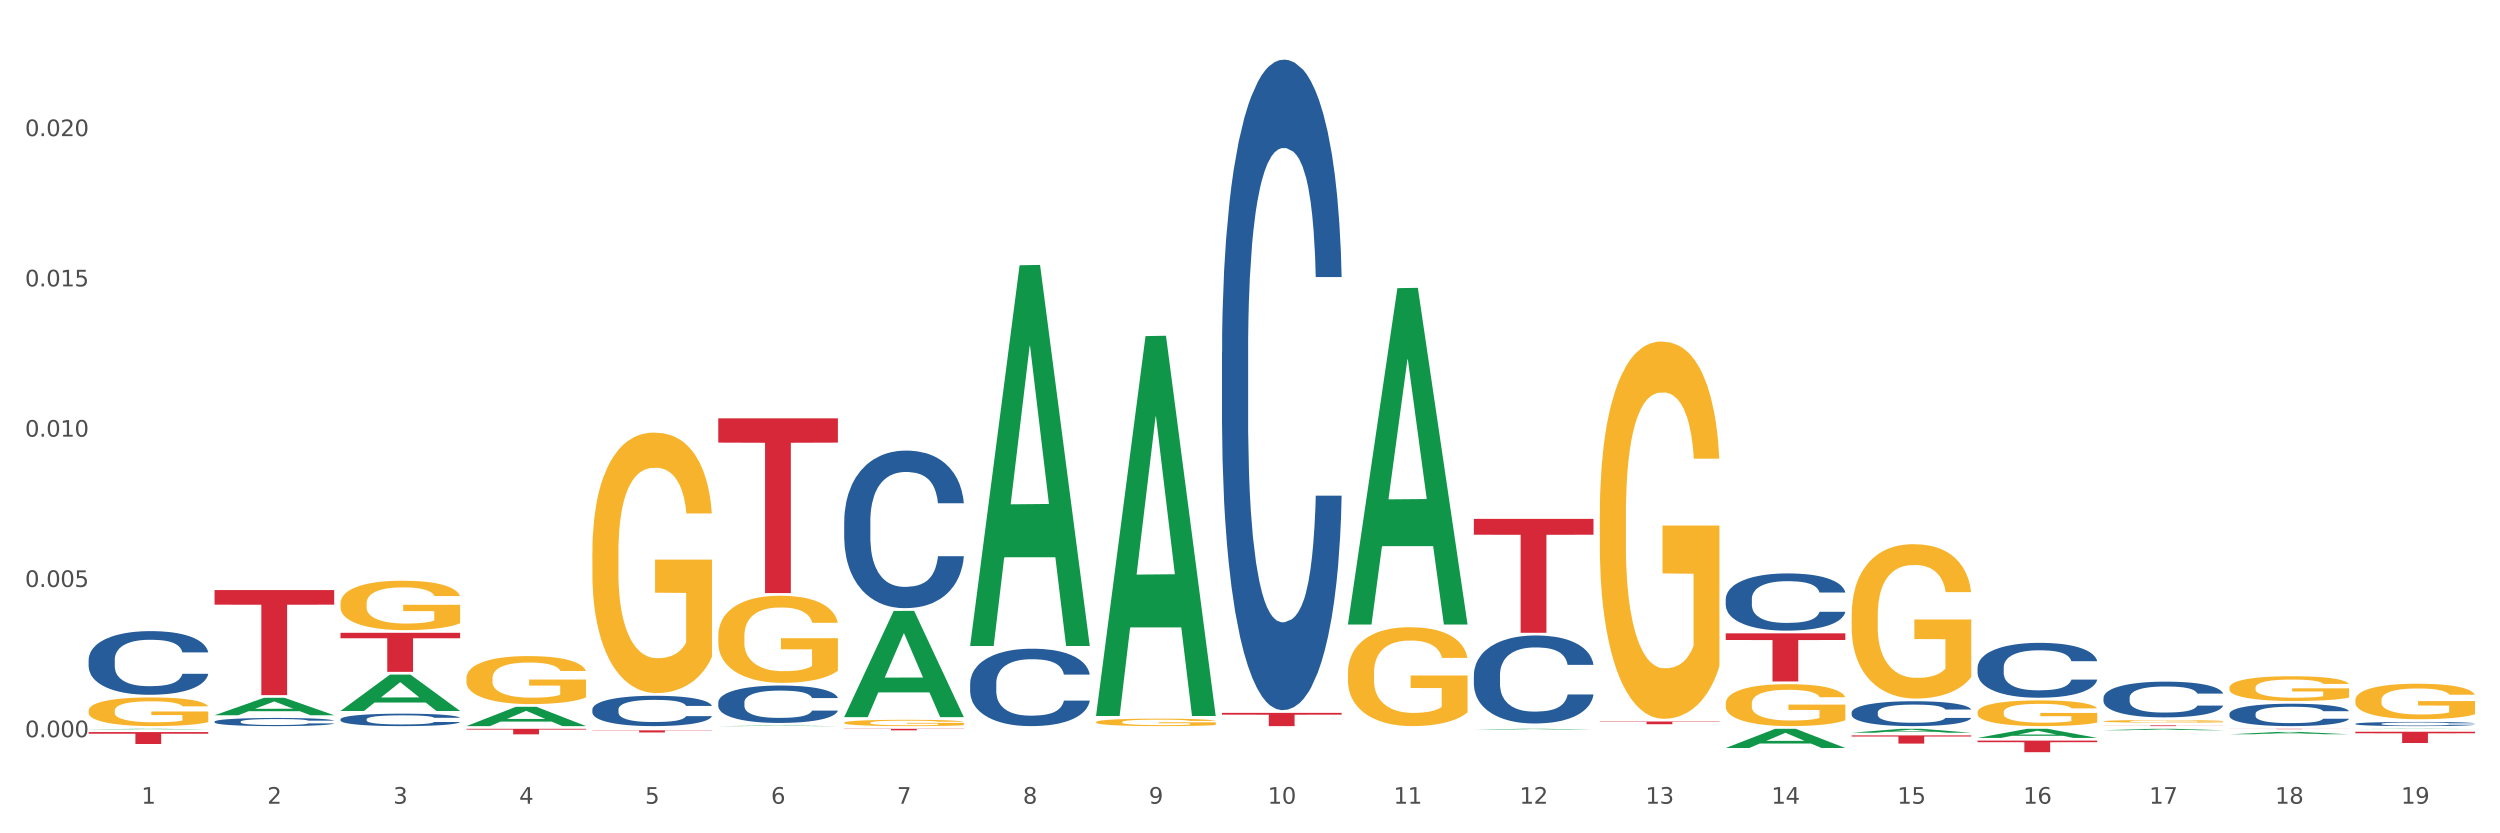 <?xml version="1.0" encoding="utf-8" standalone="no"?>
<!DOCTYPE svg PUBLIC "-//W3C//DTD SVG 1.1//EN"
  "http://www.w3.org/Graphics/SVG/1.1/DTD/svg11.dtd">
<svg xmlns:xlink="http://www.w3.org/1999/xlink" width="1080pt" height="360pt" viewBox="0 0 1080 360" xmlns="http://www.w3.org/2000/svg" version="1.1">
 <rect x="0" y="0" width="1080" height="360" fill="#333333" stroke="none"/>
 <defs>
  <style type="text/css">*{stroke-linejoin: round; stroke-linecap: butt}</style>
 </defs>
 <g id="figure_1">
  <g id="patch_1">
   <path d="M 0 360 
L 1080 360 
L 1080 0 
L 0 0 
z
" style="fill: #ffffff; stroke: #ffffff; stroke-linejoin: miter"/>
  </g>
  <g id="axes_1">
   <g id="matplotlib.axis_1">
    <g id="xtick_1">
     <g id="text_1">
      <!-- 1 -->
      <g style="fill: #4d4d4d" transform="translate(61.07 347.204) scale(0.096 -0.096)">
       <defs>
        <path id="DejaVuSans-31" d="M 794 531 
L 1825 531 
L 1825 4091 
L 703 3866 
L 703 4441 
L 1819 4666 
L 2450 4666 
L 2450 531 
L 3481 531 
L 3481 0 
L 794 0 
L 794 531 
z
" transform="scale(0.016)"/>
       </defs>
       <use xlink:href="#DejaVuSans-31"/>
      </g>
     </g>
    </g>
    <g id="xtick_2">
     <g id="text_2">
      <!-- 2 -->
      <g style="fill: #4d4d4d" transform="translate(115.472 347.204) scale(0.096 -0.096)">
       <defs>
        <path id="DejaVuSans-32" d="M 1228 531 
L 3431 531 
L 3431 0 
L 469 0 
L 469 531 
Q 828 903 1448 1529 
Q 2069 2156 2228 2338 
Q 2531 2678 2651 2914 
Q 2772 3150 2772 3378 
Q 2772 3750 2511 3984 
Q 2250 4219 1831 4219 
Q 1534 4219 1204 4116 
Q 875 4013 500 3803 
L 500 4441 
Q 881 4594 1212 4672 
Q 1544 4750 1819 4750 
Q 2544 4750 2975 4387 
Q 3406 4025 3406 3419 
Q 3406 3131 3298 2873 
Q 3191 2616 2906 2266 
Q 2828 2175 2409 1742 
Q 1991 1309 1228 531 
z
" transform="scale(0.016)"/>
       </defs>
       <use xlink:href="#DejaVuSans-32"/>
      </g>
     </g>
    </g>
    <g id="xtick_3">
     <g id="text_3">
      <!-- 3 -->
      <g style="fill: #4d4d4d" transform="translate(169.874 347.204) scale(0.096 -0.096)">
       <defs>
        <path id="DejaVuSans-33" d="M 2597 2516 
Q 3050 2419 3304 2112 
Q 3559 1806 3559 1356 
Q 3559 666 3084 287 
Q 2609 -91 1734 -91 
Q 1441 -91 1130 -33 
Q 819 25 488 141 
L 488 750 
Q 750 597 1062 519 
Q 1375 441 1716 441 
Q 2309 441 2620 675 
Q 2931 909 2931 1356 
Q 2931 1769 2642 2001 
Q 2353 2234 1838 2234 
L 1294 2234 
L 1294 2753 
L 1863 2753 
Q 2328 2753 2575 2939 
Q 2822 3125 2822 3475 
Q 2822 3834 2567 4026 
Q 2313 4219 1838 4219 
Q 1578 4219 1281 4162 
Q 984 4106 628 3988 
L 628 4550 
Q 988 4650 1302 4700 
Q 1616 4750 1894 4750 
Q 2613 4750 3031 4423 
Q 3450 4097 3450 3541 
Q 3450 3153 3228 2886 
Q 3006 2619 2597 2516 
z
" transform="scale(0.016)"/>
       </defs>
       <use xlink:href="#DejaVuSans-33"/>
      </g>
     </g>
    </g>
    <g id="xtick_4">
     <g id="text_4">
      <!-- 4 -->
      <g style="fill: #4d4d4d" transform="translate(224.276 347.204) scale(0.096 -0.096)">
       <defs>
        <path id="DejaVuSans-34" d="M 2419 4116 
L 825 1625 
L 2419 1625 
L 2419 4116 
z
M 2253 4666 
L 3047 4666 
L 3047 1625 
L 3713 1625 
L 3713 1100 
L 3047 1100 
L 3047 0 
L 2419 0 
L 2419 1100 
L 313 1100 
L 313 1709 
L 2253 4666 
z
" transform="scale(0.016)"/>
       </defs>
       <use xlink:href="#DejaVuSans-34"/>
      </g>
     </g>
    </g>
    <g id="xtick_5">
     <g id="text_5">
      <!-- 5 -->
      <g style="fill: #4d4d4d" transform="translate(278.678 347.204) scale(0.096 -0.096)">
       <defs>
        <path id="DejaVuSans-35" d="M 691 4666 
L 3169 4666 
L 3169 4134 
L 1269 4134 
L 1269 2991 
Q 1406 3038 1543 3061 
Q 1681 3084 1819 3084 
Q 2600 3084 3056 2656 
Q 3513 2228 3513 1497 
Q 3513 744 3044 326 
Q 2575 -91 1722 -91 
Q 1428 -91 1123 -41 
Q 819 9 494 109 
L 494 744 
Q 775 591 1075 516 
Q 1375 441 1709 441 
Q 2250 441 2565 725 
Q 2881 1009 2881 1497 
Q 2881 1984 2565 2268 
Q 2250 2553 1709 2553 
Q 1456 2553 1204 2497 
Q 953 2441 691 2322 
L 691 4666 
z
" transform="scale(0.016)"/>
       </defs>
       <use xlink:href="#DejaVuSans-35"/>
      </g>
     </g>
    </g>
    <g id="xtick_6">
     <g id="text_6">
      <!-- 6 -->
      <g style="fill: #4d4d4d" transform="translate(333.08 347.204) scale(0.096 -0.096)">
       <defs>
        <path id="DejaVuSans-36" d="M 2113 2584 
Q 1688 2584 1439 2293 
Q 1191 2003 1191 1497 
Q 1191 994 1439 701 
Q 1688 409 2113 409 
Q 2538 409 2786 701 
Q 3034 994 3034 1497 
Q 3034 2003 2786 2293 
Q 2538 2584 2113 2584 
z
M 3366 4563 
L 3366 3988 
Q 3128 4100 2886 4159 
Q 2644 4219 2406 4219 
Q 1781 4219 1451 3797 
Q 1122 3375 1075 2522 
Q 1259 2794 1537 2939 
Q 1816 3084 2150 3084 
Q 2853 3084 3261 2657 
Q 3669 2231 3669 1497 
Q 3669 778 3244 343 
Q 2819 -91 2113 -91 
Q 1303 -91 875 529 
Q 447 1150 447 2328 
Q 447 3434 972 4092 
Q 1497 4750 2381 4750 
Q 2619 4750 2861 4703 
Q 3103 4656 3366 4563 
z
" transform="scale(0.016)"/>
       </defs>
       <use xlink:href="#DejaVuSans-36"/>
      </g>
     </g>
    </g>
    <g id="xtick_7">
     <g id="text_7">
      <!-- 7 -->
      <g style="fill: #4d4d4d" transform="translate(387.482 347.204) scale(0.096 -0.096)">
       <defs>
        <path id="DejaVuSans-37" d="M 525 4666 
L 3525 4666 
L 3525 4397 
L 1831 0 
L 1172 0 
L 2766 4134 
L 525 4134 
L 525 4666 
z
" transform="scale(0.016)"/>
       </defs>
       <use xlink:href="#DejaVuSans-37"/>
      </g>
     </g>
    </g>
    <g id="xtick_8">
     <g id="text_8">
      <!-- 8 -->
      <g style="fill: #4d4d4d" transform="translate(441.884 347.204) scale(0.096 -0.096)">
       <defs>
        <path id="DejaVuSans-38" d="M 2034 2216 
Q 1584 2216 1326 1975 
Q 1069 1734 1069 1313 
Q 1069 891 1326 650 
Q 1584 409 2034 409 
Q 2484 409 2743 651 
Q 3003 894 3003 1313 
Q 3003 1734 2745 1975 
Q 2488 2216 2034 2216 
z
M 1403 2484 
Q 997 2584 770 2862 
Q 544 3141 544 3541 
Q 544 4100 942 4425 
Q 1341 4750 2034 4750 
Q 2731 4750 3128 4425 
Q 3525 4100 3525 3541 
Q 3525 3141 3298 2862 
Q 3072 2584 2669 2484 
Q 3125 2378 3379 2068 
Q 3634 1759 3634 1313 
Q 3634 634 3220 271 
Q 2806 -91 2034 -91 
Q 1263 -91 848 271 
Q 434 634 434 1313 
Q 434 1759 690 2068 
Q 947 2378 1403 2484 
z
M 1172 3481 
Q 1172 3119 1398 2916 
Q 1625 2713 2034 2713 
Q 2441 2713 2670 2916 
Q 2900 3119 2900 3481 
Q 2900 3844 2670 4047 
Q 2441 4250 2034 4250 
Q 1625 4250 1398 4047 
Q 1172 3844 1172 3481 
z
" transform="scale(0.016)"/>
       </defs>
       <use xlink:href="#DejaVuSans-38"/>
      </g>
     </g>
    </g>
    <g id="xtick_9">
     <g id="text_9">
      <!-- 9 -->
      <g style="fill: #4d4d4d" transform="translate(496.286 347.204) scale(0.096 -0.096)">
       <defs>
        <path id="DejaVuSans-39" d="M 703 97 
L 703 672 
Q 941 559 1184 500 
Q 1428 441 1663 441 
Q 2288 441 2617 861 
Q 2947 1281 2994 2138 
Q 2813 1869 2534 1725 
Q 2256 1581 1919 1581 
Q 1219 1581 811 2004 
Q 403 2428 403 3163 
Q 403 3881 828 4315 
Q 1253 4750 1959 4750 
Q 2769 4750 3195 4129 
Q 3622 3509 3622 2328 
Q 3622 1225 3098 567 
Q 2575 -91 1691 -91 
Q 1453 -91 1209 -44 
Q 966 3 703 97 
z
M 1959 2075 
Q 2384 2075 2632 2365 
Q 2881 2656 2881 3163 
Q 2881 3666 2632 3958 
Q 2384 4250 1959 4250 
Q 1534 4250 1286 3958 
Q 1038 3666 1038 3163 
Q 1038 2656 1286 2365 
Q 1534 2075 1959 2075 
z
" transform="scale(0.016)"/>
       </defs>
       <use xlink:href="#DejaVuSans-39"/>
      </g>
     </g>
    </g>
    <g id="xtick_10">
     <g id="text_10">
      <!-- 10 -->
      <g style="fill: #4d4d4d" transform="translate(547.634 347.204) scale(0.096 -0.096)">
       <defs>
        <path id="DejaVuSans-30" d="M 2034 4250 
Q 1547 4250 1301 3770 
Q 1056 3291 1056 2328 
Q 1056 1369 1301 889 
Q 1547 409 2034 409 
Q 2525 409 2770 889 
Q 3016 1369 3016 2328 
Q 3016 3291 2770 3770 
Q 2525 4250 2034 4250 
z
M 2034 4750 
Q 2819 4750 3233 4129 
Q 3647 3509 3647 2328 
Q 3647 1150 3233 529 
Q 2819 -91 2034 -91 
Q 1250 -91 836 529 
Q 422 1150 422 2328 
Q 422 3509 836 4129 
Q 1250 4750 2034 4750 
z
" transform="scale(0.016)"/>
       </defs>
       <use xlink:href="#DejaVuSans-31"/>
       <use xlink:href="#DejaVuSans-30" transform="translate(63.623 0)"/>
      </g>
     </g>
    </g>
    <g id="xtick_11">
     <g id="text_11">
      <!-- 11 -->
      <g style="fill: #4d4d4d" transform="translate(602.035 347.204) scale(0.096 -0.096)">
       <use xlink:href="#DejaVuSans-31"/>
       <use xlink:href="#DejaVuSans-31" transform="translate(63.623 0)"/>
      </g>
     </g>
    </g>
    <g id="xtick_12">
     <g id="text_12">
      <!-- 12 -->
      <g style="fill: #4d4d4d" transform="translate(656.437 347.204) scale(0.096 -0.096)">
       <use xlink:href="#DejaVuSans-31"/>
       <use xlink:href="#DejaVuSans-32" transform="translate(63.623 0)"/>
      </g>
     </g>
    </g>
    <g id="xtick_13">
     <g id="text_13">
      <!-- 13 -->
      <g style="fill: #4d4d4d" transform="translate(710.839 347.204) scale(0.096 -0.096)">
       <use xlink:href="#DejaVuSans-31"/>
       <use xlink:href="#DejaVuSans-33" transform="translate(63.623 0)"/>
      </g>
     </g>
    </g>
    <g id="xtick_14">
     <g id="text_14">
      <!-- 14 -->
      <g style="fill: #4d4d4d" transform="translate(765.241 347.204) scale(0.096 -0.096)">
       <use xlink:href="#DejaVuSans-31"/>
       <use xlink:href="#DejaVuSans-34" transform="translate(63.623 0)"/>
      </g>
     </g>
    </g>
    <g id="xtick_15">
     <g id="text_15">
      <!-- 15 -->
      <g style="fill: #4d4d4d" transform="translate(819.643 347.204) scale(0.096 -0.096)">
       <use xlink:href="#DejaVuSans-31"/>
       <use xlink:href="#DejaVuSans-35" transform="translate(63.623 0)"/>
      </g>
     </g>
    </g>
    <g id="xtick_16">
     <g id="text_16">
      <!-- 16 -->
      <g style="fill: #4d4d4d" transform="translate(874.045 347.204) scale(0.096 -0.096)">
       <use xlink:href="#DejaVuSans-31"/>
       <use xlink:href="#DejaVuSans-36" transform="translate(63.623 0)"/>
      </g>
     </g>
    </g>
    <g id="xtick_17">
     <g id="text_17">
      <!-- 17 -->
      <g style="fill: #4d4d4d" transform="translate(928.447 347.204) scale(0.096 -0.096)">
       <use xlink:href="#DejaVuSans-31"/>
       <use xlink:href="#DejaVuSans-37" transform="translate(63.623 0)"/>
      </g>
     </g>
    </g>
    <g id="xtick_18">
     <g id="text_18">
      <!-- 18 -->
      <g style="fill: #4d4d4d" transform="translate(982.849 347.204) scale(0.096 -0.096)">
       <use xlink:href="#DejaVuSans-31"/>
       <use xlink:href="#DejaVuSans-38" transform="translate(63.623 0)"/>
      </g>
     </g>
    </g>
    <g id="xtick_19">
     <g id="text_19">
      <!-- 19 -->
      <g style="fill: #4d4d4d" transform="translate(1037.251 347.204) scale(0.096 -0.096)">
       <use xlink:href="#DejaVuSans-31"/>
       <use xlink:href="#DejaVuSans-39" transform="translate(63.623 0)"/>
      </g>
     </g>
    </g>
    <g id="xtick_20"/>
    <g id="xtick_21"/>
    <g id="xtick_22"/>
    <g id="xtick_23"/>
    <g id="xtick_24"/>
    <g id="xtick_25"/>
    <g id="xtick_26"/>
    <g id="xtick_27"/>
    <g id="xtick_28"/>
    <g id="xtick_29"/>
    <g id="xtick_30"/>
    <g id="xtick_31"/>
    <g id="xtick_32"/>
    <g id="xtick_33"/>
    <g id="xtick_34"/>
    <g id="xtick_35"/>
    <g id="xtick_36"/>
    <g id="xtick_37"/>
   </g>
   <g id="matplotlib.axis_2">
    <g id="ytick_1">
     <g id="text_20">
      <!-- 0.000 -->
      <g style="fill: #4d4d4d" transform="translate(10.8 318.486) scale(0.096 -0.096)">
       <defs>
        <path id="DejaVuSans-2e" d="M 684 794 
L 1344 794 
L 1344 0 
L 684 0 
L 684 794 
z
" transform="scale(0.016)"/>
       </defs>
       <use xlink:href="#DejaVuSans-30"/>
       <use xlink:href="#DejaVuSans-2e" transform="translate(63.623 0)"/>
       <use xlink:href="#DejaVuSans-30" transform="translate(95.41 0)"/>
       <use xlink:href="#DejaVuSans-30" transform="translate(159.033 0)"/>
       <use xlink:href="#DejaVuSans-30" transform="translate(222.656 0)"/>
      </g>
     </g>
    </g>
    <g id="ytick_2">
     <g id="text_21">
      <!-- 0.005 -->
      <g style="fill: #4d4d4d" transform="translate(10.8 253.566) scale(0.096 -0.096)">
       <use xlink:href="#DejaVuSans-30"/>
       <use xlink:href="#DejaVuSans-2e" transform="translate(63.623 0)"/>
       <use xlink:href="#DejaVuSans-30" transform="translate(95.41 0)"/>
       <use xlink:href="#DejaVuSans-30" transform="translate(159.033 0)"/>
       <use xlink:href="#DejaVuSans-35" transform="translate(222.656 0)"/>
      </g>
     </g>
    </g>
    <g id="ytick_3">
     <g id="text_22">
      <!-- 0.010 -->
      <g style="fill: #4d4d4d" transform="translate(10.8 188.646) scale(0.096 -0.096)">
       <use xlink:href="#DejaVuSans-30"/>
       <use xlink:href="#DejaVuSans-2e" transform="translate(63.623 0)"/>
       <use xlink:href="#DejaVuSans-30" transform="translate(95.41 0)"/>
       <use xlink:href="#DejaVuSans-31" transform="translate(159.033 0)"/>
       <use xlink:href="#DejaVuSans-30" transform="translate(222.656 0)"/>
      </g>
     </g>
    </g>
    <g id="ytick_4">
     <g id="text_23">
      <!-- 0.015 -->
      <g style="fill: #4d4d4d" transform="translate(10.8 123.726) scale(0.096 -0.096)">
       <use xlink:href="#DejaVuSans-30"/>
       <use xlink:href="#DejaVuSans-2e" transform="translate(63.623 0)"/>
       <use xlink:href="#DejaVuSans-30" transform="translate(95.41 0)"/>
       <use xlink:href="#DejaVuSans-31" transform="translate(159.033 0)"/>
       <use xlink:href="#DejaVuSans-35" transform="translate(222.656 0)"/>
      </g>
     </g>
    </g>
    <g id="ytick_5">
     <g id="text_24">
      <!-- 0.020 -->
      <g style="fill: #4d4d4d" transform="translate(10.8 58.807) scale(0.096 -0.096)">
       <use xlink:href="#DejaVuSans-30"/>
       <use xlink:href="#DejaVuSans-2e" transform="translate(63.623 0)"/>
       <use xlink:href="#DejaVuSans-30" transform="translate(95.41 0)"/>
       <use xlink:href="#DejaVuSans-32" transform="translate(159.033 0)"/>
       <use xlink:href="#DejaVuSans-30" transform="translate(222.656 0)"/>
      </g>
     </g>
    </g>
    <g id="ytick_6"/>
    <g id="ytick_7"/>
    <g id="ytick_8"/>
    <g id="ytick_9"/>
    <g id="ytick_10"/>
   </g>
   <g id="PolyCollection_1">
    <path d="M 38.283 315.087 
L 38.336 315.087 
L 59.648 314.839 
L 68.493 314.838 
L 89.965 315.088 
L 79.735 315.088 
L 75.1 315.03 
L 53.095 315.03 
L 52.935 315.031 
L 48.46 315.088 
L 38.283 315.088 
L 38.283 315.087 
L 55.865 314.995 
L 72.329 314.995 
L 64.177 314.892 
L 64.071 314.891 
L 63.964 314.892 
L 55.812 314.995 
L 55.865 314.995 
L 38.283 315.087 
z
" clip-path="url(#pc9029b57a4)" style="fill: #109648"/>
    <path d="M 310.293 303.411 
L 310.354 303.396 
L 310.354 302.983 
L 310.537 302.422 
L 311.209 301.389 
L 312.064 300.607 
L 313.531 299.692 
L 314.325 299.308 
L 315.363 298.881 
L 317.501 298.187 
L 319.945 297.597 
L 321.655 297.272 
L 322.938 297.066 
L 325.81 296.697 
L 327.459 296.534 
L 329.169 296.402 
L 330.636 296.313 
L 333.079 296.21 
L 335.034 296.165 
L 337.294 296.151 
L 339.188 296.165 
L 341.693 296.224 
L 345.358 296.402 
L 346.763 296.505 
L 348.657 296.682 
L 350.612 296.918 
L 352.2 297.154 
L 354.033 297.493 
L 355.927 297.936 
L 357.759 298.497 
L 359.042 299.013 
L 360.081 299.559 
L 360.997 300.223 
L 361.669 300.946 
L 361.975 301.551 
L 350.795 301.551 
L 350.49 301.005 
L 349.879 300.415 
L 349.268 300.017 
L 348.596 299.692 
L 347.557 299.323 
L 346.641 299.087 
L 345.114 298.807 
L 343.709 298.63 
L 342.548 298.526 
L 341.143 298.438 
L 338.15 298.349 
L 336.012 298.349 
L 334.668 298.379 
L 333.018 298.453 
L 331.613 298.556 
L 329.964 298.733 
L 328.681 298.925 
L 327.398 299.176 
L 326.665 299.353 
L 325.565 299.677 
L 324.832 299.943 
L 323.855 300.4 
L 323.305 300.725 
L 322.327 301.566 
L 321.9 302.186 
L 321.717 302.614 
L 321.594 303.086 
L 321.594 305.388 
L 321.961 306.421 
L 322.266 306.864 
L 322.755 307.365 
L 323.671 308.015 
L 325.015 308.649 
L 326.42 309.106 
L 327.581 309.387 
L 328.681 309.593 
L 329.78 309.756 
L 331.124 309.903 
L 332.224 309.992 
L 333.873 310.08 
L 335.828 310.125 
L 337.355 310.125 
L 340.471 310.051 
L 341.876 309.977 
L 343.22 309.874 
L 344.686 309.711 
L 345.847 309.534 
L 346.519 309.402 
L 347.619 309.121 
L 348.474 308.826 
L 349.207 308.487 
L 349.696 308.192 
L 350.245 307.749 
L 350.673 307.247 
L 350.795 306.982 
L 361.975 306.982 
L 361.73 307.513 
L 361.303 308.029 
L 360.447 308.723 
L 359.775 309.121 
L 358.737 309.608 
L 357.637 310.021 
L 356.11 310.479 
L 354.705 310.818 
L 353.239 311.113 
L 351.65 311.379 
L 348.779 311.748 
L 347.741 311.851 
L 345.541 312.028 
L 343.831 312.131 
L 341.326 312.235 
L 338.761 312.294 
L 336.073 312.309 
L 333.69 312.279 
L 331.063 312.191 
L 329.414 312.102 
L 327.581 311.969 
L 325.443 311.763 
L 323.427 311.512 
L 321.533 311.217 
L 319.762 310.877 
L 318.112 310.494 
L 315.974 309.859 
L 314.386 309.239 
L 313.225 308.664 
L 312.431 308.177 
L 311.637 307.557 
L 311.209 307.129 
L 310.537 306.096 
L 310.293 305.137 
L 310.293 303.411 
z
" clip-path="url(#pc9029b57a4)" style="fill: #255c99"/>
    <path d="M 255.891 306.462 
L 255.952 306.45 
L 255.952 306.115 
L 256.135 305.66 
L 256.807 304.822 
L 257.662 304.188 
L 259.129 303.445 
L 259.923 303.134 
L 260.961 302.787 
L 263.099 302.224 
L 265.543 301.745 
L 267.253 301.482 
L 268.536 301.314 
L 271.408 301.015 
L 273.057 300.883 
L 274.768 300.775 
L 276.234 300.703 
L 278.677 300.62 
L 280.632 300.584 
L 282.892 300.572 
L 284.786 300.584 
L 287.291 300.632 
L 290.956 300.775 
L 292.361 300.859 
L 294.255 301.003 
L 296.21 301.194 
L 297.798 301.386 
L 299.631 301.661 
L 301.525 302.02 
L 303.357 302.475 
L 304.64 302.894 
L 305.679 303.337 
L 306.595 303.876 
L 307.267 304.463 
L 307.573 304.954 
L 296.393 304.954 
L 296.088 304.511 
L 295.477 304.032 
L 294.866 303.709 
L 294.194 303.445 
L 293.156 303.146 
L 292.239 302.954 
L 290.712 302.727 
L 289.307 302.583 
L 288.146 302.499 
L 286.741 302.428 
L 283.748 302.356 
L 281.61 302.356 
L 280.266 302.38 
L 278.616 302.44 
L 277.211 302.523 
L 275.562 302.667 
L 274.279 302.823 
L 272.996 303.026 
L 272.263 303.17 
L 271.163 303.433 
L 270.43 303.649 
L 269.453 304.02 
L 268.903 304.283 
L 267.925 304.966 
L 267.498 305.469 
L 267.315 305.816 
L 267.192 306.199 
L 267.192 308.067 
L 267.559 308.905 
L 267.864 309.264 
L 268.353 309.671 
L 269.269 310.198 
L 270.613 310.713 
L 272.018 311.084 
L 273.179 311.311 
L 274.279 311.479 
L 275.378 311.611 
L 276.722 311.731 
L 277.822 311.802 
L 279.471 311.874 
L 281.426 311.91 
L 282.954 311.91 
L 286.069 311.85 
L 287.474 311.79 
L 288.818 311.707 
L 290.284 311.575 
L 291.445 311.431 
L 292.117 311.323 
L 293.217 311.096 
L 294.072 310.857 
L 294.805 310.581 
L 295.294 310.342 
L 295.843 309.982 
L 296.271 309.575 
L 296.393 309.36 
L 307.573 309.36 
L 307.328 309.791 
L 306.901 310.21 
L 306.045 310.773 
L 305.373 311.096 
L 304.335 311.491 
L 303.235 311.826 
L 301.708 312.197 
L 300.303 312.473 
L 298.837 312.712 
L 297.249 312.928 
L 294.377 313.227 
L 293.339 313.311 
L 291.14 313.455 
L 289.429 313.538 
L 286.924 313.622 
L 284.359 313.67 
L 281.671 313.682 
L 279.288 313.658 
L 276.661 313.586 
L 275.012 313.515 
L 273.179 313.407 
L 271.041 313.239 
L 269.025 313.036 
L 267.131 312.796 
L 265.36 312.521 
L 263.71 312.209 
L 261.572 311.695 
L 259.984 311.192 
L 258.823 310.725 
L 258.029 310.33 
L 257.235 309.827 
L 256.807 309.48 
L 256.135 308.642 
L 255.891 307.863 
L 255.891 306.462 
z
" clip-path="url(#pc9029b57a4)" style="fill: #255c99"/>
    <path d="M 147.087 310.719 
L 147.148 310.714 
L 147.148 310.577 
L 147.331 310.39 
L 148.003 310.046 
L 148.859 309.786 
L 150.325 309.481 
L 151.119 309.353 
L 152.157 309.211 
L 154.295 308.98 
L 156.739 308.783 
L 158.45 308.675 
L 159.732 308.606 
L 162.604 308.484 
L 164.253 308.429 
L 165.964 308.385 
L 167.43 308.356 
L 169.873 308.321 
L 171.828 308.307 
L 174.089 308.302 
L 175.982 308.307 
L 178.487 308.326 
L 182.152 308.385 
L 183.557 308.42 
L 185.451 308.479 
L 187.406 308.557 
L 188.994 308.636 
L 190.827 308.749 
L 192.721 308.896 
L 194.554 309.083 
L 195.836 309.255 
L 196.875 309.437 
L 197.791 309.658 
L 198.463 309.899 
L 198.769 310.1 
L 187.589 310.1 
L 187.284 309.918 
L 186.673 309.722 
L 186.062 309.589 
L 185.39 309.481 
L 184.352 309.358 
L 183.435 309.28 
L 181.908 309.186 
L 180.503 309.127 
L 179.342 309.093 
L 177.937 309.063 
L 174.944 309.034 
L 172.806 309.034 
L 171.462 309.044 
L 169.812 309.068 
L 168.407 309.103 
L 166.758 309.162 
L 165.475 309.225 
L 164.192 309.309 
L 163.459 309.368 
L 162.359 309.476 
L 161.626 309.565 
L 160.649 309.717 
L 160.099 309.825 
L 159.122 310.105 
L 158.694 310.311 
L 158.511 310.454 
L 158.388 310.611 
L 158.388 311.378 
L 158.755 311.722 
L 159.06 311.869 
L 159.549 312.036 
L 160.466 312.252 
L 161.81 312.464 
L 163.215 312.616 
L 164.375 312.709 
L 165.475 312.778 
L 166.575 312.832 
L 167.918 312.881 
L 169.018 312.911 
L 170.668 312.94 
L 172.622 312.955 
L 174.15 312.955 
L 177.265 312.93 
L 178.67 312.906 
L 180.014 312.871 
L 181.48 312.817 
L 182.641 312.758 
L 183.313 312.714 
L 184.413 312.621 
L 185.268 312.523 
L 186.001 312.41 
L 186.49 312.311 
L 187.04 312.164 
L 187.467 311.997 
L 187.589 311.908 
L 198.769 311.908 
L 198.524 312.085 
L 198.097 312.257 
L 197.242 312.488 
L 196.57 312.621 
L 195.531 312.783 
L 194.431 312.921 
L 192.904 313.073 
L 191.499 313.186 
L 190.033 313.284 
L 188.445 313.373 
L 185.573 313.495 
L 184.535 313.53 
L 182.336 313.589 
L 180.625 313.623 
L 178.12 313.658 
L 175.555 313.677 
L 172.867 313.682 
L 170.484 313.672 
L 167.857 313.643 
L 166.208 313.613 
L 164.375 313.569 
L 162.237 313.5 
L 160.221 313.417 
L 158.327 313.319 
L 156.556 313.206 
L 154.906 313.078 
L 152.768 312.866 
L 151.18 312.66 
L 150.019 312.468 
L 149.225 312.306 
L 148.431 312.1 
L 148.003 311.957 
L 147.331 311.614 
L 147.087 311.294 
L 147.087 310.719 
z
" clip-path="url(#pc9029b57a4)" style="fill: #255c99"/>
    <path d="M 92.685 311.741 
L 92.746 311.737 
L 92.746 311.647 
L 92.929 311.525 
L 93.601 311.299 
L 94.457 311.129 
L 95.923 310.929 
L 96.717 310.845 
L 97.755 310.752 
L 99.894 310.601 
L 102.337 310.472 
L 104.048 310.401 
L 105.331 310.356 
L 108.202 310.276 
L 109.851 310.24 
L 111.562 310.211 
L 113.028 310.192 
L 115.471 310.169 
L 117.426 310.16 
L 119.687 310.156 
L 121.58 310.16 
L 124.085 310.173 
L 127.75 310.211 
L 129.155 310.234 
L 131.049 310.272 
L 133.004 310.324 
L 134.592 310.375 
L 136.425 310.449 
L 138.319 310.546 
L 140.152 310.668 
L 141.435 310.781 
L 142.473 310.9 
L 143.389 311.045 
L 144.061 311.203 
L 144.367 311.335 
L 133.187 311.335 
L 132.882 311.216 
L 132.271 311.087 
L 131.66 311 
L 130.988 310.929 
L 129.95 310.849 
L 129.033 310.797 
L 127.506 310.736 
L 126.101 310.697 
L 124.94 310.675 
L 123.535 310.656 
L 120.542 310.636 
L 118.404 310.636 
L 117.06 310.643 
L 115.41 310.659 
L 114.005 310.681 
L 112.356 310.72 
L 111.073 310.762 
L 109.79 310.817 
L 109.057 310.855 
L 107.957 310.926 
L 107.224 310.984 
L 106.247 311.084 
L 105.697 311.155 
L 104.72 311.338 
L 104.292 311.473 
L 104.109 311.567 
L 103.987 311.67 
L 103.987 312.172 
L 104.353 312.397 
L 104.659 312.494 
L 105.147 312.603 
L 106.064 312.745 
L 107.408 312.884 
L 108.813 312.983 
L 109.973 313.045 
L 111.073 313.09 
L 112.173 313.125 
L 113.517 313.157 
L 114.616 313.177 
L 116.266 313.196 
L 118.22 313.206 
L 119.748 313.206 
L 122.863 313.189 
L 124.268 313.173 
L 125.612 313.151 
L 127.078 313.115 
L 128.239 313.077 
L 128.911 313.048 
L 130.011 312.987 
L 130.866 312.922 
L 131.599 312.848 
L 132.088 312.784 
L 132.638 312.687 
L 133.065 312.578 
L 133.187 312.52 
L 144.367 312.52 
L 144.122 312.636 
L 143.695 312.748 
L 142.84 312.9 
L 142.168 312.987 
L 141.129 313.093 
L 140.029 313.183 
L 138.502 313.283 
L 137.097 313.357 
L 135.631 313.421 
L 134.043 313.479 
L 131.171 313.56 
L 130.133 313.582 
L 127.934 313.621 
L 126.223 313.643 
L 123.719 313.666 
L 121.153 313.679 
L 118.465 313.682 
L 116.082 313.676 
L 113.455 313.656 
L 111.806 313.637 
L 109.973 313.608 
L 107.835 313.563 
L 105.819 313.508 
L 103.925 313.444 
L 102.154 313.37 
L 100.504 313.286 
L 98.366 313.148 
L 96.778 313.012 
L 95.617 312.887 
L 94.823 312.781 
L 94.029 312.645 
L 93.601 312.552 
L 92.929 312.327 
L 92.685 312.117 
L 92.685 311.741 
z
" clip-path="url(#pc9029b57a4)" style="fill: #255c99"/>
    <path d="M 38.283 285 
L 38.344 284.975 
L 38.344 284.272 
L 38.527 283.317 
L 39.199 281.559 
L 40.055 280.228 
L 41.521 278.67 
L 42.315 278.017 
L 43.353 277.289 
L 45.492 276.108 
L 47.935 275.104 
L 49.646 274.551 
L 50.929 274.199 
L 53.8 273.571 
L 55.449 273.295 
L 57.16 273.069 
L 58.626 272.918 
L 61.069 272.742 
L 63.024 272.667 
L 65.285 272.642 
L 67.178 272.667 
L 69.683 272.768 
L 73.348 273.069 
L 74.754 273.245 
L 76.647 273.546 
L 78.602 273.948 
L 80.191 274.35 
L 82.023 274.928 
L 83.917 275.681 
L 85.75 276.636 
L 87.033 277.515 
L 88.071 278.444 
L 88.987 279.574 
L 89.659 280.805 
L 89.965 281.835 
L 78.785 281.835 
L 78.48 280.906 
L 77.869 279.901 
L 77.258 279.223 
L 76.586 278.67 
L 75.548 278.042 
L 74.631 277.64 
L 73.104 277.163 
L 71.699 276.862 
L 70.538 276.686 
L 69.133 276.535 
L 66.14 276.385 
L 64.002 276.385 
L 62.658 276.435 
L 61.008 276.56 
L 59.603 276.736 
L 57.954 277.038 
L 56.671 277.364 
L 55.388 277.791 
L 54.655 278.093 
L 53.555 278.645 
L 52.822 279.097 
L 51.845 279.876 
L 51.295 280.429 
L 50.318 281.86 
L 49.89 282.915 
L 49.707 283.644 
L 49.585 284.447 
L 49.585 288.366 
L 49.951 290.124 
L 50.257 290.878 
L 50.745 291.732 
L 51.662 292.837 
L 53.006 293.917 
L 54.411 294.695 
L 55.571 295.173 
L 56.671 295.524 
L 57.771 295.801 
L 59.115 296.052 
L 60.214 296.202 
L 61.864 296.353 
L 63.818 296.429 
L 65.346 296.429 
L 68.461 296.303 
L 69.866 296.177 
L 71.21 296.002 
L 72.676 295.725 
L 73.837 295.424 
L 74.509 295.198 
L 75.609 294.721 
L 76.464 294.218 
L 77.197 293.64 
L 77.686 293.138 
L 78.236 292.385 
L 78.663 291.531 
L 78.785 291.078 
L 89.965 291.078 
L 89.72 291.983 
L 89.293 292.862 
L 88.438 294.042 
L 87.766 294.721 
L 86.727 295.549 
L 85.627 296.253 
L 84.1 297.031 
L 82.695 297.609 
L 81.229 298.111 
L 79.641 298.564 
L 76.769 299.191 
L 75.731 299.367 
L 73.532 299.669 
L 71.821 299.845 
L 69.317 300.02 
L 66.751 300.121 
L 64.063 300.146 
L 61.68 300.096 
L 59.053 299.945 
L 57.404 299.794 
L 55.571 299.568 
L 53.433 299.217 
L 51.417 298.79 
L 49.523 298.287 
L 47.752 297.71 
L 46.102 297.056 
L 43.964 295.976 
L 42.376 294.921 
L 41.215 293.942 
L 40.421 293.113 
L 39.627 292.058 
L 39.199 291.33 
L 38.527 289.571 
L 38.283 287.939 
L 38.283 285 
z
" clip-path="url(#pc9029b57a4)" style="fill: #255c99"/>
    <path d="M 38.283 316.244 
L 89.965 316.244 
L 89.965 316.96 
L 69.635 316.965 
L 69.635 321.398 
L 58.49 321.398 
L 58.49 316.965 
L 38.283 316.96 
L 38.283 316.249 
L 38.283 316.244 
z
" clip-path="url(#pc9029b57a4)" style="fill: #d62839"/>
    <path d="M 92.685 254.909 
L 144.367 254.909 
L 144.367 261.215 
L 124.037 261.258 
L 124.037 300.288 
L 112.892 300.288 
L 112.892 261.258 
L 92.685 261.215 
L 92.685 254.952 
L 92.685 254.909 
z
" clip-path="url(#pc9029b57a4)" style="fill: #d62839"/>
    <path d="M 147.087 273.374 
L 198.769 273.374 
L 198.769 275.72 
L 178.439 275.736 
L 178.439 290.259 
L 167.294 290.259 
L 167.294 275.736 
L 147.087 275.72 
L 147.087 273.389 
L 147.087 273.374 
z
" clip-path="url(#pc9029b57a4)" style="fill: #d62839"/>
    <path d="M 201.489 314.838 
L 253.171 314.838 
L 253.171 315.172 
L 232.841 315.175 
L 232.841 317.241 
L 221.696 317.241 
L 221.696 315.175 
L 201.489 315.172 
L 201.489 314.841 
L 201.489 314.838 
z
" clip-path="url(#pc9029b57a4)" style="fill: #d62839"/>
    <path d="M 255.891 315.491 
L 307.573 315.491 
L 307.573 315.62 
L 287.243 315.621 
L 287.243 316.421 
L 276.098 316.421 
L 276.098 315.621 
L 255.891 315.62 
L 255.891 315.492 
L 255.891 315.491 
z
" clip-path="url(#pc9029b57a4)" style="fill: #d62839"/>
    <path d="M 310.293 180.721 
L 361.975 180.721 
L 361.975 191.21 
L 341.645 191.281 
L 341.645 256.2 
L 330.5 256.2 
L 330.5 191.281 
L 310.293 191.21 
L 310.293 180.792 
L 310.293 180.721 
z
" clip-path="url(#pc9029b57a4)" style="fill: #d62839"/>
    <path d="M 364.695 314.838 
L 416.377 314.838 
L 416.377 314.931 
L 396.047 314.932 
L 396.047 315.505 
L 384.902 315.505 
L 384.902 314.932 
L 364.695 314.931 
L 364.695 314.839 
L 364.695 314.838 
z
" clip-path="url(#pc9029b57a4)" style="fill: #d62839"/>
    <path d="M 527.901 307.949 
L 579.582 307.949 
L 579.582 308.746 
L 559.253 308.751 
L 559.253 313.682 
L 548.108 313.682 
L 548.108 308.751 
L 527.901 308.746 
L 527.901 307.955 
L 527.901 307.949 
z
" clip-path="url(#pc9029b57a4)" style="fill: #d62839"/>
    <path d="M 38.283 307.023 
L 38.344 307.012 
L 38.344 306.605 
L 38.466 306.254 
L 39.076 305.406 
L 39.991 304.705 
L 40.663 304.332 
L 41.334 304.027 
L 42.127 303.722 
L 43.103 303.405 
L 44.873 302.942 
L 45.971 302.704 
L 47.314 302.455 
L 49.754 302.094 
L 51.524 301.89 
L 53.354 301.721 
L 56.344 301.517 
L 58.297 301.427 
L 60.371 301.359 
L 62.873 301.314 
L 64.765 301.302 
L 68.914 301.336 
L 72.453 301.438 
L 74.161 301.517 
L 76.358 301.653 
L 77.517 301.743 
L 79.409 301.924 
L 81.361 302.162 
L 82.704 302.365 
L 84.717 302.749 
L 86.243 303.134 
L 87.646 303.609 
L 88.378 303.937 
L 88.928 304.242 
L 89.416 304.592 
L 89.904 305.146 
L 78.921 305.146 
L 78.494 304.751 
L 77.822 304.377 
L 76.846 304.016 
L 75.992 303.79 
L 74.527 303.507 
L 73.185 303.326 
L 71.782 303.19 
L 70.073 303.077 
L 68.731 303.021 
L 66.839 302.976 
L 63.117 302.987 
L 60.615 303.077 
L 58.907 303.19 
L 57.809 303.292 
L 56.832 303.405 
L 55.734 303.563 
L 54.453 303.801 
L 53.537 304.016 
L 52.622 304.287 
L 51.89 304.558 
L 51.219 304.875 
L 50.67 305.214 
L 50.242 305.565 
L 49.876 305.994 
L 49.571 306.706 
L 49.571 308.255 
L 49.693 308.606 
L 49.998 309.069 
L 50.364 309.42 
L 50.975 309.838 
L 51.524 310.121 
L 52.561 310.528 
L 53.72 310.867 
L 54.636 311.082 
L 55.551 311.263 
L 57.137 311.511 
L 58.907 311.715 
L 60.432 311.839 
L 62.507 311.952 
L 63.91 311.998 
L 65.131 312.02 
L 68.121 312.02 
L 70.256 311.986 
L 72.636 311.907 
L 74.466 311.805 
L 75.992 311.681 
L 77.7 311.477 
L 78.799 311.285 
L 78.799 308.922 
L 65.375 308.911 
L 65.375 307.34 
L 89.965 307.34 
L 89.965 311.952 
L 88.928 312.19 
L 87.768 312.405 
L 86.548 312.597 
L 84.717 312.834 
L 82.521 313.06 
L 80.568 313.219 
L 78.494 313.354 
L 76.053 313.479 
L 72.88 313.592 
L 70.927 313.637 
L 68.487 313.671 
L 65.619 313.682 
L 63.117 313.66 
L 60.676 313.603 
L 58.114 313.501 
L 55.612 313.354 
L 53.72 313.207 
L 51.829 313.026 
L 49.815 312.789 
L 48.229 312.563 
L 47.009 312.359 
L 45.666 312.099 
L 44.202 311.76 
L 43.103 311.455 
L 42.127 311.138 
L 41.09 310.731 
L 40.358 310.381 
L 39.625 309.94 
L 39.198 309.612 
L 38.71 309.103 
L 38.344 308.391 
L 38.283 307.023 
z
" clip-path="url(#pc9029b57a4)" style="fill: #f7b32b"/>
    <path d="M 691.106 311.695 
L 742.788 311.695 
L 742.788 311.858 
L 722.458 311.859 
L 722.458 312.868 
L 711.314 312.868 
L 711.314 311.859 
L 691.106 311.858 
L 691.106 311.696 
L 691.106 311.695 
z
" clip-path="url(#pc9029b57a4)" style="fill: #d62839"/>
    <path d="M 745.508 273.592 
L 797.19 273.592 
L 797.19 276.483 
L 776.86 276.503 
L 776.86 294.397 
L 765.716 294.397 
L 765.716 276.503 
L 745.508 276.483 
L 745.508 273.612 
L 745.508 273.592 
z
" clip-path="url(#pc9029b57a4)" style="fill: #d62839"/>
    <path d="M 799.91 317.701 
L 851.592 317.701 
L 851.592 318.192 
L 831.262 318.195 
L 831.262 321.232 
L 820.118 321.232 
L 820.118 318.195 
L 799.91 318.192 
L 799.91 317.705 
L 799.91 317.701 
z
" clip-path="url(#pc9029b57a4)" style="fill: #d62839"/>
    <path d="M 854.312 319.944 
L 905.994 319.944 
L 905.994 320.64 
L 885.664 320.645 
L 885.664 324.95 
L 874.52 324.95 
L 874.52 320.645 
L 854.312 320.64 
L 854.312 319.949 
L 854.312 319.944 
z
" clip-path="url(#pc9029b57a4)" style="fill: #d62839"/>
    <path d="M 908.714 313.355 
L 960.396 313.355 
L 960.396 313.4 
L 940.066 313.401 
L 940.066 313.682 
L 928.922 313.682 
L 928.922 313.401 
L 908.714 313.4 
L 908.714 313.355 
L 908.714 313.355 
z
" clip-path="url(#pc9029b57a4)" style="fill: #d62839"/>
    <path d="M 364.695 225.241 
L 364.756 225.178 
L 364.756 223.438 
L 364.939 221.075 
L 365.611 216.723 
L 366.466 213.428 
L 367.932 209.574 
L 368.727 207.957 
L 369.765 206.155 
L 371.903 203.233 
L 374.347 200.746 
L 376.057 199.378 
L 377.34 198.508 
L 380.211 196.953 
L 381.861 196.27 
L 383.571 195.71 
L 385.038 195.337 
L 387.481 194.902 
L 389.436 194.715 
L 391.696 194.653 
L 393.59 194.715 
L 396.095 194.964 
L 399.76 195.71 
L 401.165 196.145 
L 403.059 196.891 
L 405.014 197.886 
L 406.602 198.881 
L 408.435 200.311 
L 410.329 202.176 
L 412.161 204.538 
L 413.444 206.714 
L 414.483 209.014 
L 415.399 211.812 
L 416.071 214.858 
L 416.377 217.407 
L 405.197 217.407 
L 404.892 215.107 
L 404.281 212.62 
L 403.67 210.942 
L 402.998 209.574 
L 401.959 208.02 
L 401.043 207.025 
L 399.516 205.844 
L 398.111 205.098 
L 396.95 204.662 
L 395.545 204.289 
L 392.552 203.916 
L 390.413 203.916 
L 389.069 204.041 
L 387.42 204.352 
L 386.015 204.787 
L 384.366 205.533 
L 383.083 206.341 
L 381.8 207.398 
L 381.067 208.144 
L 379.967 209.512 
L 379.234 210.631 
L 378.257 212.558 
L 377.707 213.926 
L 376.729 217.469 
L 376.302 220.08 
L 376.118 221.883 
L 375.996 223.873 
L 375.996 233.571 
L 376.363 237.923 
L 376.668 239.788 
L 377.157 241.902 
L 378.073 244.637 
L 379.417 247.311 
L 380.822 249.238 
L 381.983 250.419 
L 383.083 251.29 
L 384.182 251.973 
L 385.526 252.595 
L 386.626 252.968 
L 388.275 253.341 
L 390.23 253.528 
L 391.757 253.528 
L 394.873 253.217 
L 396.278 252.906 
L 397.622 252.471 
L 399.088 251.787 
L 400.249 251.041 
L 400.921 250.481 
L 402.02 249.3 
L 402.876 248.057 
L 403.609 246.627 
L 404.098 245.383 
L 404.647 243.518 
L 405.075 241.405 
L 405.197 240.286 
L 416.377 240.286 
L 416.132 242.524 
L 415.705 244.7 
L 414.849 247.622 
L 414.177 249.3 
L 413.139 251.352 
L 412.039 253.092 
L 410.512 255.02 
L 409.107 256.45 
L 407.641 257.693 
L 406.052 258.812 
L 403.181 260.366 
L 402.143 260.801 
L 399.943 261.547 
L 398.233 261.983 
L 395.728 262.418 
L 393.162 262.666 
L 390.475 262.729 
L 388.092 262.604 
L 385.465 262.231 
L 383.816 261.858 
L 381.983 261.299 
L 379.845 260.428 
L 377.829 259.372 
L 375.935 258.128 
L 374.164 256.698 
L 372.514 255.082 
L 370.376 252.409 
L 368.788 249.797 
L 367.627 247.373 
L 366.833 245.321 
L 366.039 242.71 
L 365.611 240.907 
L 364.939 236.555 
L 364.695 232.514 
L 364.695 225.241 
z
" clip-path="url(#pc9029b57a4)" style="fill: #255c99"/>
    <path d="M 419.097 295.265 
L 419.158 295.235 
L 419.158 294.379 
L 419.341 293.219 
L 420.013 291.081 
L 420.868 289.462 
L 422.334 287.568 
L 423.129 286.774 
L 424.167 285.889 
L 426.305 284.453 
L 428.749 283.231 
L 430.459 282.56 
L 431.742 282.132 
L 434.613 281.368 
L 436.263 281.032 
L 437.973 280.758 
L 439.44 280.574 
L 441.883 280.36 
L 443.838 280.269 
L 446.098 280.238 
L 447.992 280.269 
L 450.497 280.391 
L 454.162 280.758 
L 455.567 280.971 
L 457.461 281.338 
L 459.416 281.827 
L 461.004 282.315 
L 462.837 283.018 
L 464.731 283.934 
L 466.563 285.095 
L 467.846 286.164 
L 468.885 287.294 
L 469.801 288.668 
L 470.473 290.165 
L 470.779 291.417 
L 459.599 291.417 
L 459.294 290.287 
L 458.683 289.065 
L 458.072 288.24 
L 457.4 287.568 
L 456.361 286.805 
L 455.445 286.316 
L 453.918 285.736 
L 452.513 285.369 
L 451.352 285.156 
L 449.947 284.972 
L 446.954 284.789 
L 444.815 284.789 
L 443.471 284.85 
L 441.822 285.003 
L 440.417 285.217 
L 438.768 285.583 
L 437.485 285.98 
L 436.202 286.499 
L 435.469 286.866 
L 434.369 287.538 
L 433.636 288.088 
L 432.659 289.034 
L 432.109 289.706 
L 431.131 291.447 
L 430.704 292.73 
L 430.52 293.616 
L 430.398 294.593 
L 430.398 299.358 
L 430.765 301.496 
L 431.07 302.412 
L 431.559 303.45 
L 432.475 304.794 
L 433.819 306.108 
L 435.224 307.054 
L 436.385 307.635 
L 437.485 308.062 
L 438.584 308.398 
L 439.928 308.704 
L 441.028 308.887 
L 442.677 309.07 
L 444.632 309.162 
L 446.159 309.162 
L 449.275 309.009 
L 450.68 308.856 
L 452.024 308.643 
L 453.49 308.307 
L 454.651 307.94 
L 455.323 307.665 
L 456.422 307.085 
L 457.278 306.474 
L 458.011 305.772 
L 458.5 305.161 
L 459.049 304.245 
L 459.477 303.206 
L 459.599 302.656 
L 470.779 302.656 
L 470.534 303.756 
L 470.107 304.825 
L 469.251 306.26 
L 468.579 307.085 
L 467.541 308.093 
L 466.441 308.948 
L 464.914 309.895 
L 463.509 310.597 
L 462.043 311.208 
L 460.454 311.758 
L 457.583 312.522 
L 456.545 312.735 
L 454.345 313.102 
L 452.635 313.316 
L 450.13 313.529 
L 447.564 313.652 
L 444.877 313.682 
L 442.494 313.621 
L 439.867 313.438 
L 438.218 313.255 
L 436.385 312.98 
L 434.247 312.552 
L 432.231 312.033 
L 430.337 311.422 
L 428.566 310.72 
L 426.916 309.925 
L 424.778 308.612 
L 423.19 307.329 
L 422.029 306.138 
L 421.235 305.13 
L 420.441 303.848 
L 420.013 302.962 
L 419.341 300.824 
L 419.097 298.839 
L 419.097 295.265 
z
" clip-path="url(#pc9029b57a4)" style="fill: #255c99"/>
    <path d="M 527.901 152.032 
L 527.962 151.775 
L 527.962 144.589 
L 528.145 134.836 
L 528.817 116.871 
L 529.672 103.268 
L 531.138 87.356 
L 531.932 80.683 
L 532.971 73.24 
L 535.109 61.177 
L 537.553 50.911 
L 539.263 45.265 
L 540.546 41.672 
L 543.417 35.256 
L 545.067 32.432 
L 546.777 30.123 
L 548.243 28.583 
L 550.687 26.786 
L 552.642 26.016 
L 554.902 25.759 
L 556.796 26.016 
L 559.301 27.043 
L 562.966 30.123 
L 564.371 31.919 
L 566.265 34.999 
L 568.22 39.105 
L 569.808 43.212 
L 571.641 49.115 
L 573.535 56.814 
L 575.367 66.567 
L 576.65 75.55 
L 577.689 85.046 
L 578.605 96.595 
L 579.277 109.171 
L 579.582 119.694 
L 568.403 119.694 
L 568.098 110.198 
L 567.487 99.932 
L 566.876 93.002 
L 566.204 87.356 
L 565.165 80.94 
L 564.249 76.833 
L 562.722 71.957 
L 561.317 68.877 
L 560.156 67.08 
L 558.751 65.541 
L 555.757 64.001 
L 553.619 64.001 
L 552.275 64.514 
L 550.626 65.797 
L 549.221 67.594 
L 547.571 70.674 
L 546.289 74.01 
L 545.006 78.373 
L 544.273 81.453 
L 543.173 87.099 
L 542.44 91.719 
L 541.462 99.675 
L 540.913 105.322 
L 539.935 119.951 
L 539.508 130.73 
L 539.324 138.173 
L 539.202 146.386 
L 539.202 186.423 
L 539.569 204.389 
L 539.874 212.089 
L 540.363 220.815 
L 541.279 232.107 
L 542.623 243.143 
L 544.028 251.1 
L 545.189 255.976 
L 546.289 259.569 
L 547.388 262.392 
L 548.732 264.959 
L 549.832 266.499 
L 551.481 268.039 
L 553.436 268.809 
L 554.963 268.809 
L 558.079 267.525 
L 559.484 266.242 
L 560.828 264.446 
L 562.294 261.622 
L 563.455 258.543 
L 564.127 256.233 
L 565.226 251.356 
L 566.082 246.223 
L 566.815 240.32 
L 567.303 235.187 
L 567.853 227.488 
L 568.281 218.762 
L 568.403 214.142 
L 579.582 214.142 
L 579.338 223.381 
L 578.91 232.364 
L 578.055 244.427 
L 577.383 251.356 
L 576.345 259.826 
L 575.245 267.012 
L 573.718 274.968 
L 572.313 280.871 
L 570.847 286.004 
L 569.258 290.624 
L 566.387 297.04 
L 565.349 298.837 
L 563.149 301.917 
L 561.439 303.713 
L 558.934 305.51 
L 556.368 306.536 
L 553.68 306.793 
L 551.298 306.28 
L 548.671 304.74 
L 547.022 303.2 
L 545.189 300.89 
L 543.051 297.297 
L 541.035 292.934 
L 539.141 287.801 
L 537.369 281.898 
L 535.72 275.225 
L 533.582 264.189 
L 531.994 253.41 
L 530.833 243.4 
L 530.039 234.931 
L 529.245 224.151 
L 528.817 216.708 
L 528.145 198.743 
L 527.901 182.06 
L 527.901 152.032 
z
" clip-path="url(#pc9029b57a4)" style="fill: #255c99"/>
    <path d="M 636.704 291.606 
L 636.766 291.571 
L 636.766 290.599 
L 636.949 289.279 
L 637.621 286.849 
L 638.476 285.008 
L 639.942 282.855 
L 640.736 281.952 
L 641.775 280.945 
L 643.913 279.313 
L 646.357 277.924 
L 648.067 277.16 
L 649.35 276.674 
L 652.221 275.805 
L 653.871 275.423 
L 655.581 275.111 
L 657.047 274.902 
L 659.491 274.659 
L 661.446 274.555 
L 663.706 274.52 
L 665.6 274.555 
L 668.105 274.694 
L 671.77 275.111 
L 673.175 275.354 
L 675.069 275.771 
L 677.024 276.326 
L 678.612 276.882 
L 680.445 277.681 
L 682.338 278.722 
L 684.171 280.042 
L 685.454 281.257 
L 686.493 282.542 
L 687.409 284.105 
L 688.081 285.807 
L 688.386 287.231 
L 677.207 287.231 
L 676.901 285.946 
L 676.291 284.557 
L 675.68 283.619 
L 675.008 282.855 
L 673.969 281.987 
L 673.053 281.431 
L 671.526 280.771 
L 670.121 280.355 
L 668.96 280.111 
L 667.555 279.903 
L 664.561 279.695 
L 662.423 279.695 
L 661.079 279.764 
L 659.43 279.938 
L 658.025 280.181 
L 656.375 280.598 
L 655.092 281.049 
L 653.81 281.639 
L 653.077 282.056 
L 651.977 282.82 
L 651.244 283.445 
L 650.266 284.522 
L 649.717 285.286 
L 648.739 287.265 
L 648.312 288.724 
L 648.128 289.731 
L 648.006 290.842 
L 648.006 296.26 
L 648.373 298.69 
L 648.678 299.732 
L 649.167 300.913 
L 650.083 302.441 
L 651.427 303.934 
L 652.832 305.011 
L 653.993 305.671 
L 655.092 306.157 
L 656.192 306.539 
L 657.536 306.886 
L 658.636 307.094 
L 660.285 307.303 
L 662.24 307.407 
L 663.767 307.407 
L 666.883 307.233 
L 668.288 307.06 
L 669.632 306.817 
L 671.098 306.435 
L 672.259 306.018 
L 672.931 305.705 
L 674.03 305.045 
L 674.886 304.351 
L 675.619 303.552 
L 676.107 302.858 
L 676.657 301.816 
L 677.085 300.635 
L 677.207 300.01 
L 688.386 300.01 
L 688.142 301.26 
L 687.714 302.476 
L 686.859 304.108 
L 686.187 305.045 
L 685.149 306.191 
L 684.049 307.164 
L 682.522 308.24 
L 681.117 309.039 
L 679.651 309.734 
L 678.062 310.359 
L 675.191 311.227 
L 674.152 311.47 
L 671.953 311.887 
L 670.243 312.13 
L 667.738 312.373 
L 665.172 312.512 
L 662.484 312.546 
L 660.102 312.477 
L 657.475 312.269 
L 655.826 312.06 
L 653.993 311.748 
L 651.855 311.262 
L 649.839 310.671 
L 647.945 309.977 
L 646.173 309.178 
L 644.524 308.275 
L 642.386 306.782 
L 640.797 305.323 
L 639.637 303.969 
L 638.843 302.823 
L 638.048 301.364 
L 637.621 300.357 
L 636.949 297.926 
L 636.704 295.669 
L 636.704 291.606 
z
" clip-path="url(#pc9029b57a4)" style="fill: #255c99"/>
    <path d="M 147.087 260.74 
L 147.148 260.721 
L 147.148 260.019 
L 147.27 259.415 
L 147.88 257.954 
L 148.795 256.745 
L 149.467 256.102 
L 150.138 255.576 
L 150.931 255.05 
L 151.907 254.505 
L 153.677 253.706 
L 154.775 253.296 
L 156.118 252.868 
L 158.558 252.244 
L 160.328 251.894 
L 162.158 251.601 
L 165.148 251.25 
L 167.101 251.095 
L 169.175 250.978 
L 171.677 250.9 
L 173.569 250.88 
L 177.718 250.939 
L 181.257 251.114 
L 182.965 251.25 
L 185.162 251.484 
L 186.321 251.64 
L 188.213 251.952 
L 190.165 252.361 
L 191.508 252.712 
L 193.521 253.374 
L 195.047 254.037 
L 196.45 254.855 
L 197.182 255.42 
L 197.731 255.947 
L 198.22 256.551 
L 198.708 257.505 
L 187.725 257.505 
L 187.297 256.823 
L 186.626 256.18 
L 185.65 255.557 
L 184.796 255.167 
L 183.331 254.68 
L 181.989 254.368 
L 180.586 254.134 
L 178.877 253.94 
L 177.535 253.842 
L 175.643 253.764 
L 171.921 253.784 
L 169.419 253.94 
L 167.711 254.134 
L 166.613 254.31 
L 165.636 254.505 
L 164.538 254.777 
L 163.257 255.187 
L 162.341 255.557 
L 161.426 256.025 
L 160.694 256.492 
L 160.023 257.038 
L 159.473 257.622 
L 159.046 258.226 
L 158.68 258.967 
L 158.375 260.194 
L 158.375 262.864 
L 158.497 263.468 
L 158.802 264.267 
L 159.168 264.871 
L 159.779 265.592 
L 160.328 266.079 
L 161.365 266.781 
L 162.524 267.365 
L 163.44 267.735 
L 164.355 268.047 
L 165.941 268.476 
L 167.711 268.827 
L 169.236 269.041 
L 171.311 269.236 
L 172.714 269.314 
L 173.935 269.353 
L 176.924 269.353 
L 179.06 269.294 
L 181.44 269.158 
L 183.27 268.983 
L 184.796 268.768 
L 186.504 268.417 
L 187.603 268.086 
L 187.603 264.014 
L 174.179 263.994 
L 174.179 261.286 
L 198.769 261.286 
L 198.769 269.236 
L 197.731 269.645 
L 196.572 270.015 
L 195.352 270.347 
L 193.521 270.756 
L 191.325 271.145 
L 189.372 271.418 
L 187.297 271.652 
L 184.857 271.866 
L 181.684 272.061 
L 179.731 272.139 
L 177.291 272.198 
L 174.423 272.217 
L 171.921 272.178 
L 169.48 272.081 
L 166.918 271.905 
L 164.416 271.652 
L 162.524 271.399 
L 160.633 271.087 
L 158.619 270.678 
L 157.033 270.288 
L 155.812 269.937 
L 154.47 269.489 
L 153.006 268.905 
L 151.907 268.379 
L 150.931 267.833 
L 149.894 267.131 
L 149.162 266.527 
L 148.429 265.767 
L 148.002 265.202 
L 147.514 264.325 
L 147.148 263.098 
L 147.087 260.74 
z
" clip-path="url(#pc9029b57a4)" style="fill: #f7b32b"/>
    <path d="M 201.489 293.015 
L 201.55 292.996 
L 201.55 292.314 
L 201.672 291.726 
L 202.282 290.305 
L 203.197 289.131 
L 203.869 288.506 
L 204.54 287.994 
L 205.333 287.483 
L 206.309 286.952 
L 208.079 286.175 
L 209.177 285.778 
L 210.519 285.361 
L 212.96 284.755 
L 214.73 284.414 
L 216.56 284.129 
L 219.55 283.788 
L 221.503 283.637 
L 223.577 283.523 
L 226.079 283.447 
L 227.97 283.428 
L 232.12 283.485 
L 235.659 283.656 
L 237.367 283.788 
L 239.564 284.016 
L 240.723 284.167 
L 242.615 284.47 
L 244.567 284.868 
L 245.91 285.209 
L 247.923 285.853 
L 249.449 286.498 
L 250.852 287.293 
L 251.584 287.843 
L 252.133 288.354 
L 252.622 288.941 
L 253.11 289.87 
L 242.127 289.87 
L 241.699 289.207 
L 241.028 288.581 
L 240.052 287.975 
L 239.198 287.596 
L 237.733 287.123 
L 236.391 286.82 
L 234.987 286.592 
L 233.279 286.403 
L 231.937 286.308 
L 230.045 286.232 
L 226.323 286.251 
L 223.821 286.403 
L 222.113 286.592 
L 221.014 286.763 
L 220.038 286.952 
L 218.94 287.217 
L 217.659 287.615 
L 216.743 287.975 
L 215.828 288.43 
L 215.096 288.885 
L 214.425 289.415 
L 213.875 289.983 
L 213.448 290.571 
L 213.082 291.291 
L 212.777 292.484 
L 212.777 295.08 
L 212.899 295.667 
L 213.204 296.444 
L 213.57 297.031 
L 214.181 297.732 
L 214.73 298.205 
L 215.767 298.888 
L 216.926 299.456 
L 217.842 299.816 
L 218.757 300.119 
L 220.343 300.536 
L 222.113 300.877 
L 223.638 301.085 
L 225.713 301.275 
L 227.116 301.35 
L 228.337 301.388 
L 231.326 301.388 
L 233.462 301.331 
L 235.842 301.199 
L 237.672 301.028 
L 239.198 300.82 
L 240.906 300.479 
L 242.005 300.157 
L 242.005 296.197 
L 228.581 296.178 
L 228.581 293.545 
L 253.171 293.545 
L 253.171 301.275 
L 252.133 301.672 
L 250.974 302.032 
L 249.754 302.354 
L 247.923 302.752 
L 245.727 303.131 
L 243.774 303.396 
L 241.699 303.624 
L 239.259 303.832 
L 236.086 304.022 
L 234.133 304.097 
L 231.693 304.154 
L 228.825 304.173 
L 226.323 304.135 
L 223.882 304.041 
L 221.32 303.87 
L 218.818 303.624 
L 216.926 303.377 
L 215.035 303.074 
L 213.021 302.676 
L 211.435 302.298 
L 210.214 301.957 
L 208.872 301.521 
L 207.408 300.952 
L 206.309 300.441 
L 205.333 299.911 
L 204.296 299.229 
L 203.563 298.641 
L 202.831 297.902 
L 202.404 297.353 
L 201.916 296.5 
L 201.55 295.307 
L 201.489 293.015 
z
" clip-path="url(#pc9029b57a4)" style="fill: #f7b32b"/>
    <path d="M 255.891 238.878 
L 255.952 238.775 
L 255.952 235.075 
L 256.074 231.889 
L 256.684 224.18 
L 257.599 217.808 
L 258.27 214.416 
L 258.942 211.641 
L 259.735 208.866 
L 260.711 205.988 
L 262.481 201.774 
L 263.579 199.616 
L 264.921 197.355 
L 267.362 194.066 
L 269.132 192.216 
L 270.962 190.674 
L 273.952 188.824 
L 275.905 188.002 
L 277.979 187.385 
L 280.481 186.974 
L 282.372 186.871 
L 286.522 187.179 
L 290.061 188.104 
L 291.769 188.824 
L 293.966 190.057 
L 295.125 190.879 
L 297.017 192.524 
L 298.969 194.682 
L 300.312 196.532 
L 302.325 200.027 
L 303.851 203.521 
L 305.254 207.838 
L 305.986 210.819 
L 306.535 213.594 
L 307.024 216.78 
L 307.512 221.816 
L 296.528 221.816 
L 296.101 218.219 
L 295.43 214.827 
L 294.454 211.538 
L 293.6 209.483 
L 292.135 206.913 
L 290.793 205.269 
L 289.389 204.035 
L 287.681 203.008 
L 286.339 202.494 
L 284.447 202.083 
L 280.725 202.185 
L 278.223 203.008 
L 276.515 204.035 
L 275.416 204.96 
L 274.44 205.988 
L 273.342 207.427 
L 272.06 209.585 
L 271.145 211.538 
L 270.23 214.005 
L 269.498 216.472 
L 268.827 219.35 
L 268.277 222.433 
L 267.85 225.619 
L 267.484 229.525 
L 267.179 236 
L 267.179 250.081 
L 267.301 253.267 
L 267.606 257.481 
L 267.972 260.667 
L 268.582 264.47 
L 269.132 267.04 
L 270.169 270.74 
L 271.328 273.823 
L 272.244 275.776 
L 273.159 277.42 
L 274.745 279.682 
L 276.515 281.532 
L 278.04 282.662 
L 280.115 283.69 
L 281.518 284.101 
L 282.739 284.307 
L 285.728 284.307 
L 287.864 283.998 
L 290.244 283.279 
L 292.074 282.354 
L 293.6 281.223 
L 295.308 279.373 
L 296.406 277.626 
L 296.406 256.145 
L 282.983 256.042 
L 282.983 241.756 
L 307.573 241.756 
L 307.573 283.69 
L 306.535 285.848 
L 305.376 287.801 
L 304.156 289.549 
L 302.325 291.707 
L 300.129 293.762 
L 298.176 295.201 
L 296.101 296.435 
L 293.661 297.565 
L 290.488 298.593 
L 288.535 299.004 
L 286.094 299.313 
L 283.227 299.415 
L 280.725 299.21 
L 278.284 298.696 
L 275.722 297.771 
L 273.22 296.435 
L 271.328 295.099 
L 269.437 293.454 
L 267.423 291.296 
L 265.837 289.24 
L 264.616 287.39 
L 263.274 285.026 
L 261.81 281.943 
L 260.711 279.168 
L 259.735 276.29 
L 258.698 272.59 
L 257.965 269.404 
L 257.233 265.395 
L 256.806 262.415 
L 256.318 257.789 
L 255.952 251.314 
L 255.891 238.878 
z
" clip-path="url(#pc9029b57a4)" style="fill: #f7b32b"/>
    <path d="M 310.293 274.749 
L 310.354 274.714 
L 310.354 273.477 
L 310.476 272.411 
L 311.086 269.833 
L 312.001 267.702 
L 312.672 266.568 
L 313.344 265.64 
L 314.137 264.712 
L 315.113 263.749 
L 316.883 262.34 
L 317.981 261.618 
L 319.323 260.862 
L 321.764 259.762 
L 323.534 259.143 
L 325.364 258.628 
L 328.354 258.009 
L 330.307 257.734 
L 332.381 257.528 
L 334.883 257.39 
L 336.774 257.356 
L 340.924 257.459 
L 344.463 257.769 
L 346.171 258.009 
L 348.368 258.422 
L 349.527 258.697 
L 351.419 259.247 
L 353.371 259.968 
L 354.714 260.587 
L 356.727 261.756 
L 358.253 262.924 
L 359.656 264.368 
L 360.388 265.365 
L 360.937 266.293 
L 361.425 267.359 
L 361.914 269.043 
L 350.93 269.043 
L 350.503 267.84 
L 349.832 266.705 
L 348.856 265.606 
L 348.002 264.918 
L 346.537 264.059 
L 345.195 263.509 
L 343.791 263.096 
L 342.083 262.753 
L 340.741 262.581 
L 338.849 262.443 
L 335.127 262.478 
L 332.625 262.753 
L 330.917 263.096 
L 329.818 263.406 
L 328.842 263.749 
L 327.744 264.231 
L 326.462 264.952 
L 325.547 265.606 
L 324.632 266.43 
L 323.9 267.255 
L 323.228 268.218 
L 322.679 269.249 
L 322.252 270.315 
L 321.886 271.621 
L 321.581 273.786 
L 321.581 278.495 
L 321.703 279.561 
L 322.008 280.97 
L 322.374 282.036 
L 322.984 283.308 
L 323.534 284.167 
L 324.571 285.404 
L 325.73 286.435 
L 326.645 287.089 
L 327.561 287.639 
L 329.147 288.395 
L 330.917 289.013 
L 332.442 289.392 
L 334.517 289.735 
L 335.92 289.873 
L 337.14 289.942 
L 340.13 289.942 
L 342.266 289.838 
L 344.646 289.598 
L 346.476 289.288 
L 348.002 288.91 
L 349.71 288.292 
L 350.808 287.707 
L 350.808 280.523 
L 337.385 280.489 
L 337.385 275.711 
L 361.975 275.711 
L 361.975 289.735 
L 360.937 290.457 
L 359.778 291.11 
L 358.558 291.695 
L 356.727 292.416 
L 354.53 293.104 
L 352.578 293.585 
L 350.503 293.998 
L 348.063 294.376 
L 344.89 294.719 
L 342.937 294.857 
L 340.496 294.96 
L 337.629 294.994 
L 335.127 294.926 
L 332.686 294.754 
L 330.123 294.444 
L 327.622 293.998 
L 325.73 293.551 
L 323.839 293.001 
L 321.825 292.279 
L 320.239 291.591 
L 319.018 290.973 
L 317.676 290.182 
L 316.211 289.151 
L 315.113 288.223 
L 314.137 287.26 
L 313.1 286.023 
L 312.367 284.957 
L 311.635 283.617 
L 311.208 282.62 
L 310.72 281.073 
L 310.354 278.908 
L 310.293 274.749 
z
" clip-path="url(#pc9029b57a4)" style="fill: #f7b32b"/>
    <path d="M 364.695 312.214 
L 364.756 312.211 
L 364.756 312.122 
L 364.878 312.044 
L 365.488 311.857 
L 366.403 311.703 
L 367.074 311.621 
L 367.746 311.553 
L 368.539 311.486 
L 369.515 311.416 
L 371.285 311.314 
L 372.383 311.262 
L 373.725 311.207 
L 376.166 311.127 
L 377.936 311.082 
L 379.766 311.045 
L 382.756 311 
L 384.708 310.98 
L 386.783 310.965 
L 389.285 310.955 
L 391.176 310.952 
L 395.326 310.96 
L 398.865 310.982 
L 400.573 311 
L 402.77 311.03 
L 403.929 311.05 
L 405.821 311.09 
L 407.773 311.142 
L 409.115 311.187 
L 411.129 311.272 
L 412.654 311.356 
L 414.058 311.461 
L 414.79 311.533 
L 415.339 311.601 
L 415.827 311.678 
L 416.316 311.8 
L 405.332 311.8 
L 404.905 311.713 
L 404.234 311.631 
L 403.258 311.551 
L 402.404 311.501 
L 400.939 311.439 
L 399.597 311.399 
L 398.193 311.369 
L 396.485 311.344 
L 395.142 311.331 
L 393.251 311.321 
L 389.529 311.324 
L 387.027 311.344 
L 385.319 311.369 
L 384.22 311.391 
L 383.244 311.416 
L 382.146 311.451 
L 380.864 311.503 
L 379.949 311.551 
L 379.034 311.611 
L 378.302 311.67 
L 377.63 311.74 
L 377.081 311.815 
L 376.654 311.892 
L 376.288 311.987 
L 375.983 312.144 
L 375.983 312.486 
L 376.105 312.563 
L 376.41 312.665 
L 376.776 312.742 
L 377.386 312.835 
L 377.936 312.897 
L 378.973 312.987 
L 380.132 313.061 
L 381.047 313.109 
L 381.963 313.149 
L 383.549 313.204 
L 385.319 313.248 
L 386.844 313.276 
L 388.919 313.301 
L 390.322 313.311 
L 391.542 313.316 
L 394.532 313.316 
L 396.668 313.308 
L 399.048 313.291 
L 400.878 313.268 
L 402.404 313.241 
L 404.112 313.196 
L 405.21 313.154 
L 405.21 312.633 
L 391.787 312.63 
L 391.787 312.284 
L 416.377 312.284 
L 416.377 313.301 
L 415.339 313.353 
L 414.18 313.4 
L 412.96 313.443 
L 411.129 313.495 
L 408.932 313.545 
L 406.98 313.58 
L 404.905 313.61 
L 402.465 313.637 
L 399.292 313.662 
L 397.339 313.672 
L 394.898 313.68 
L 392.031 313.682 
L 389.529 313.677 
L 387.088 313.665 
L 384.525 313.642 
L 382.024 313.61 
L 380.132 313.577 
L 378.241 313.538 
L 376.227 313.485 
L 374.641 313.435 
L 373.42 313.39 
L 372.078 313.333 
L 370.613 313.258 
L 369.515 313.191 
L 368.539 313.121 
L 367.502 313.031 
L 366.769 312.954 
L 366.037 312.857 
L 365.61 312.785 
L 365.122 312.673 
L 364.756 312.515 
L 364.695 312.214 
z
" clip-path="url(#pc9029b57a4)" style="fill: #f7b32b"/>
    <path d="M 473.499 311.946 
L 473.56 311.943 
L 473.56 311.837 
L 473.682 311.745 
L 474.292 311.524 
L 475.207 311.342 
L 475.878 311.244 
L 476.549 311.165 
L 477.343 311.085 
L 478.319 311.003 
L 480.089 310.882 
L 481.187 310.82 
L 482.529 310.755 
L 484.97 310.661 
L 486.739 310.608 
L 488.57 310.563 
L 491.56 310.51 
L 493.512 310.487 
L 495.587 310.469 
L 498.089 310.457 
L 499.98 310.454 
L 504.129 310.463 
L 507.668 310.49 
L 509.377 310.51 
L 511.574 310.546 
L 512.733 310.569 
L 514.624 310.616 
L 516.577 310.678 
L 517.919 310.731 
L 519.933 310.832 
L 521.458 310.932 
L 522.862 311.056 
L 523.594 311.141 
L 524.143 311.221 
L 524.631 311.312 
L 525.119 311.457 
L 514.136 311.457 
L 513.709 311.353 
L 513.038 311.256 
L 512.062 311.162 
L 511.207 311.103 
L 509.743 311.029 
L 508.401 310.982 
L 506.997 310.947 
L 505.289 310.917 
L 503.946 310.902 
L 502.055 310.891 
L 498.333 310.894 
L 495.831 310.917 
L 494.123 310.947 
L 493.024 310.973 
L 492.048 311.003 
L 490.95 311.044 
L 489.668 311.106 
L 488.753 311.162 
L 487.838 311.233 
L 487.106 311.303 
L 486.434 311.386 
L 485.885 311.474 
L 485.458 311.566 
L 485.092 311.678 
L 484.787 311.863 
L 484.787 312.267 
L 484.909 312.359 
L 485.214 312.479 
L 485.58 312.571 
L 486.19 312.68 
L 486.739 312.754 
L 487.777 312.86 
L 488.936 312.948 
L 489.851 313.004 
L 490.767 313.051 
L 492.353 313.116 
L 494.123 313.169 
L 495.648 313.202 
L 497.723 313.231 
L 499.126 313.243 
L 500.346 313.249 
L 503.336 313.249 
L 505.472 313.24 
L 507.851 313.219 
L 509.682 313.193 
L 511.207 313.16 
L 512.916 313.107 
L 514.014 313.057 
L 514.014 312.441 
L 500.59 312.438 
L 500.59 312.028 
L 525.18 312.028 
L 525.18 313.231 
L 524.143 313.293 
L 522.984 313.349 
L 521.763 313.399 
L 519.933 313.461 
L 517.736 313.52 
L 515.784 313.561 
L 513.709 313.597 
L 511.268 313.629 
L 508.096 313.659 
L 506.143 313.67 
L 503.702 313.679 
L 500.834 313.682 
L 498.333 313.676 
L 495.892 313.661 
L 493.329 313.635 
L 490.828 313.597 
L 488.936 313.558 
L 487.045 313.511 
L 485.031 313.449 
L 483.444 313.39 
L 482.224 313.337 
L 480.882 313.269 
L 479.417 313.181 
L 478.319 313.101 
L 477.343 313.019 
L 476.305 312.913 
L 475.573 312.821 
L 474.841 312.706 
L 474.414 312.621 
L 473.926 312.488 
L 473.56 312.303 
L 473.499 311.946 
z
" clip-path="url(#pc9029b57a4)" style="fill: #f7b32b"/>
    <path d="M 582.303 290.703 
L 582.364 290.664 
L 582.364 289.26 
L 582.486 288.05 
L 583.096 285.124 
L 584.011 282.705 
L 584.682 281.418 
L 585.353 280.364 
L 586.147 279.311 
L 587.123 278.219 
L 588.892 276.619 
L 589.991 275.8 
L 591.333 274.941 
L 593.774 273.693 
L 595.543 272.991 
L 597.374 272.406 
L 600.364 271.703 
L 602.316 271.391 
L 604.391 271.157 
L 606.893 271.001 
L 608.784 270.962 
L 612.933 271.079 
L 616.472 271.43 
L 618.181 271.703 
L 620.377 272.172 
L 621.537 272.484 
L 623.428 273.108 
L 625.381 273.927 
L 626.723 274.629 
L 628.737 275.956 
L 630.262 277.282 
L 631.666 278.921 
L 632.398 280.052 
L 632.947 281.106 
L 633.435 282.315 
L 633.923 284.227 
L 622.94 284.227 
L 622.513 282.861 
L 621.842 281.574 
L 620.866 280.325 
L 620.011 279.545 
L 618.547 278.57 
L 617.205 277.946 
L 615.801 277.477 
L 614.093 277.087 
L 612.75 276.892 
L 610.859 276.736 
L 607.137 276.775 
L 604.635 277.087 
L 602.926 277.477 
L 601.828 277.829 
L 600.852 278.219 
L 599.754 278.765 
L 598.472 279.584 
L 597.557 280.325 
L 596.642 281.262 
L 595.909 282.198 
L 595.238 283.29 
L 594.689 284.461 
L 594.262 285.67 
L 593.896 287.153 
L 593.591 289.611 
L 593.591 294.956 
L 593.713 296.165 
L 594.018 297.765 
L 594.384 298.974 
L 594.994 300.417 
L 595.543 301.393 
L 596.581 302.797 
L 597.74 303.968 
L 598.655 304.709 
L 599.57 305.333 
L 601.157 306.191 
L 602.926 306.894 
L 604.452 307.323 
L 606.526 307.713 
L 607.93 307.869 
L 609.15 307.947 
L 612.14 307.947 
L 614.276 307.83 
L 616.655 307.557 
L 618.486 307.206 
L 620.011 306.777 
L 621.72 306.074 
L 622.818 305.411 
L 622.818 297.257 
L 609.394 297.218 
L 609.394 291.795 
L 633.984 291.795 
L 633.984 307.713 
L 632.947 308.532 
L 631.788 309.274 
L 630.567 309.937 
L 628.737 310.756 
L 626.54 311.536 
L 624.588 312.083 
L 622.513 312.551 
L 620.072 312.98 
L 616.899 313.37 
L 614.947 313.526 
L 612.506 313.643 
L 609.638 313.682 
L 607.137 313.604 
L 604.696 313.409 
L 602.133 313.058 
L 599.632 312.551 
L 597.74 312.044 
L 595.848 311.419 
L 593.835 310.6 
L 592.248 309.82 
L 591.028 309.118 
L 589.686 308.22 
L 588.221 307.05 
L 587.123 305.996 
L 586.147 304.904 
L 585.109 303.5 
L 584.377 302.29 
L 583.645 300.769 
L 583.218 299.637 
L 582.73 297.882 
L 582.364 295.424 
L 582.303 290.703 
z
" clip-path="url(#pc9029b57a4)" style="fill: #f7b32b"/>
    <path d="M 691.106 222.858 
L 691.167 222.709 
L 691.167 217.35 
L 691.289 212.735 
L 691.9 201.57 
L 692.815 192.34 
L 693.486 187.428 
L 694.157 183.409 
L 694.951 179.389 
L 695.927 175.221 
L 697.696 169.118 
L 698.795 165.992 
L 700.137 162.717 
L 702.578 157.953 
L 704.347 155.273 
L 706.178 153.04 
L 709.168 150.361 
L 711.12 149.17 
L 713.195 148.277 
L 715.696 147.681 
L 717.588 147.532 
L 721.737 147.979 
L 725.276 149.319 
L 726.985 150.361 
L 729.181 152.147 
L 730.341 153.338 
L 732.232 155.72 
L 734.185 158.846 
L 735.527 161.526 
L 737.541 166.587 
L 739.066 171.648 
L 740.47 177.901 
L 741.202 182.218 
L 741.751 186.237 
L 742.239 190.852 
L 742.727 198.146 
L 731.744 198.146 
L 731.317 192.936 
L 730.646 188.023 
L 729.67 183.26 
L 728.815 180.282 
L 727.351 176.561 
L 726.008 174.179 
L 724.605 172.393 
L 722.897 170.904 
L 721.554 170.16 
L 719.663 169.564 
L 715.941 169.713 
L 713.439 170.904 
L 711.73 172.393 
L 710.632 173.732 
L 709.656 175.221 
L 708.557 177.305 
L 707.276 180.431 
L 706.361 183.26 
L 705.446 186.832 
L 704.713 190.405 
L 704.042 194.573 
L 703.493 199.039 
L 703.066 203.654 
L 702.7 209.311 
L 702.395 218.689 
L 702.395 239.084 
L 702.517 243.699 
L 702.822 249.802 
L 703.188 254.417 
L 703.798 259.925 
L 704.347 263.646 
L 705.385 269.005 
L 706.544 273.471 
L 707.459 276.3 
L 708.374 278.682 
L 709.961 281.957 
L 711.73 284.636 
L 713.256 286.274 
L 715.33 287.762 
L 716.734 288.358 
L 717.954 288.655 
L 720.944 288.655 
L 723.08 288.209 
L 725.459 287.167 
L 727.29 285.827 
L 728.815 284.19 
L 730.524 281.51 
L 731.622 278.979 
L 731.622 247.867 
L 718.198 247.718 
L 718.198 227.026 
L 742.788 227.026 
L 742.788 287.762 
L 741.751 290.888 
L 740.592 293.717 
L 739.371 296.248 
L 737.541 299.374 
L 735.344 302.351 
L 733.392 304.435 
L 731.317 306.221 
L 728.876 307.859 
L 725.703 309.348 
L 723.751 309.943 
L 721.31 310.39 
L 718.442 310.538 
L 715.941 310.241 
L 713.5 309.496 
L 710.937 308.157 
L 708.435 306.221 
L 706.544 304.286 
L 704.652 301.904 
L 702.639 298.778 
L 701.052 295.801 
L 699.832 293.121 
L 698.49 289.698 
L 697.025 285.232 
L 695.927 281.212 
L 694.951 277.044 
L 693.913 271.685 
L 693.181 267.07 
L 692.449 261.264 
L 692.022 256.947 
L 691.534 250.249 
L 691.167 240.87 
L 691.106 222.858 
z
" clip-path="url(#pc9029b57a4)" style="fill: #f7b32b"/>
    <path d="M 745.508 303.93 
L 745.569 303.914 
L 745.569 303.318 
L 745.691 302.805 
L 746.302 301.563 
L 747.217 300.536 
L 747.888 299.99 
L 748.559 299.543 
L 749.352 299.096 
L 750.329 298.632 
L 752.098 297.954 
L 753.197 297.606 
L 754.539 297.242 
L 756.98 296.712 
L 758.749 296.414 
L 760.58 296.166 
L 763.57 295.868 
L 765.522 295.735 
L 767.597 295.636 
L 770.098 295.57 
L 771.99 295.553 
L 776.139 295.603 
L 779.678 295.752 
L 781.387 295.868 
L 783.583 296.066 
L 784.743 296.199 
L 786.634 296.464 
L 788.587 296.811 
L 789.929 297.109 
L 791.943 297.672 
L 793.468 298.235 
L 794.872 298.931 
L 795.604 299.411 
L 796.153 299.858 
L 796.641 300.371 
L 797.129 301.182 
L 786.146 301.182 
L 785.719 300.603 
L 785.048 300.056 
L 784.071 299.527 
L 783.217 299.195 
L 781.753 298.781 
L 780.41 298.517 
L 779.007 298.318 
L 777.299 298.152 
L 775.956 298.07 
L 774.065 298.003 
L 770.343 298.02 
L 767.841 298.152 
L 766.132 298.318 
L 765.034 298.467 
L 764.058 298.632 
L 762.959 298.864 
L 761.678 299.212 
L 760.763 299.527 
L 759.848 299.924 
L 759.115 300.321 
L 758.444 300.785 
L 757.895 301.281 
L 757.468 301.795 
L 757.102 302.424 
L 756.797 303.467 
L 756.797 305.735 
L 756.919 306.248 
L 757.224 306.927 
L 757.59 307.44 
L 758.2 308.053 
L 758.749 308.467 
L 759.786 309.063 
L 760.946 309.56 
L 761.861 309.874 
L 762.776 310.139 
L 764.363 310.503 
L 766.132 310.801 
L 767.658 310.983 
L 769.732 311.149 
L 771.136 311.215 
L 772.356 311.248 
L 775.346 311.248 
L 777.482 311.199 
L 779.861 311.083 
L 781.692 310.934 
L 783.217 310.752 
L 784.926 310.454 
L 786.024 310.172 
L 786.024 306.712 
L 772.6 306.695 
L 772.6 304.394 
L 797.19 304.394 
L 797.19 311.149 
L 796.153 311.497 
L 794.994 311.811 
L 793.773 312.093 
L 791.943 312.44 
L 789.746 312.772 
L 787.794 313.003 
L 785.719 313.202 
L 783.278 313.384 
L 780.105 313.55 
L 778.153 313.616 
L 775.712 313.666 
L 772.844 313.682 
L 770.343 313.649 
L 767.902 313.566 
L 765.339 313.417 
L 762.837 313.202 
L 760.946 312.987 
L 759.054 312.722 
L 757.041 312.374 
L 755.454 312.043 
L 754.234 311.745 
L 752.892 311.364 
L 751.427 310.868 
L 750.329 310.421 
L 749.352 309.957 
L 748.315 309.361 
L 747.583 308.848 
L 746.851 308.202 
L 746.424 307.722 
L 745.936 306.977 
L 745.569 305.934 
L 745.508 303.93 
z
" clip-path="url(#pc9029b57a4)" style="fill: #f7b32b"/>
    <path d="M 963.116 314.838 
L 1014.798 314.838 
L 1014.798 314.864 
L 994.468 314.865 
L 994.468 315.025 
L 983.324 315.025 
L 983.324 314.865 
L 963.116 314.864 
L 963.116 314.839 
L 963.116 314.838 
z
" clip-path="url(#pc9029b57a4)" style="fill: #d62839"/>
    <path d="M 799.91 265.902 
L 799.971 265.841 
L 799.971 263.648 
L 800.093 261.76 
L 800.704 257.191 
L 801.619 253.415 
L 802.29 251.405 
L 802.961 249.76 
L 803.754 248.116 
L 804.731 246.41 
L 806.5 243.913 
L 807.599 242.634 
L 808.941 241.294 
L 811.382 239.345 
L 813.151 238.249 
L 814.982 237.335 
L 817.972 236.239 
L 819.924 235.751 
L 821.999 235.386 
L 824.5 235.142 
L 826.392 235.081 
L 830.541 235.264 
L 834.08 235.812 
L 835.789 236.239 
L 837.985 236.969 
L 839.145 237.457 
L 841.036 238.431 
L 842.989 239.71 
L 844.331 240.807 
L 846.345 242.878 
L 847.87 244.949 
L 849.274 247.507 
L 850.006 249.273 
L 850.555 250.918 
L 851.043 252.806 
L 851.531 255.791 
L 840.548 255.791 
L 840.121 253.659 
L 839.45 251.649 
L 838.473 249.7 
L 837.619 248.481 
L 836.155 246.959 
L 834.812 245.984 
L 833.409 245.253 
L 831.7 244.644 
L 830.358 244.34 
L 828.467 244.096 
L 824.744 244.157 
L 822.243 244.644 
L 820.534 245.253 
L 819.436 245.801 
L 818.46 246.41 
L 817.361 247.263 
L 816.08 248.542 
L 815.165 249.7 
L 814.249 251.161 
L 813.517 252.623 
L 812.846 254.329 
L 812.297 256.156 
L 811.87 258.044 
L 811.504 260.359 
L 811.199 264.196 
L 811.199 272.541 
L 811.321 274.429 
L 811.626 276.926 
L 811.992 278.814 
L 812.602 281.068 
L 813.151 282.591 
L 814.188 284.783 
L 815.348 286.611 
L 816.263 287.768 
L 817.178 288.743 
L 818.765 290.083 
L 820.534 291.179 
L 822.06 291.849 
L 824.134 292.458 
L 825.538 292.702 
L 826.758 292.824 
L 829.748 292.824 
L 831.884 292.641 
L 834.263 292.214 
L 836.094 291.666 
L 837.619 290.996 
L 839.328 289.9 
L 840.426 288.864 
L 840.426 276.134 
L 827.002 276.073 
L 827.002 267.607 
L 851.592 267.607 
L 851.592 292.458 
L 850.555 293.737 
L 849.396 294.894 
L 848.175 295.93 
L 846.345 297.209 
L 844.148 298.427 
L 842.195 299.28 
L 840.121 300.011 
L 837.68 300.681 
L 834.507 301.29 
L 832.555 301.534 
L 830.114 301.716 
L 827.246 301.777 
L 824.744 301.655 
L 822.304 301.351 
L 819.741 300.803 
L 817.239 300.011 
L 815.348 299.219 
L 813.456 298.245 
L 811.443 296.965 
L 809.856 295.747 
L 808.636 294.651 
L 807.293 293.25 
L 805.829 291.423 
L 804.731 289.778 
L 803.754 288.073 
L 802.717 285.88 
L 801.985 283.992 
L 801.253 281.616 
L 800.826 279.85 
L 800.337 277.109 
L 799.971 273.272 
L 799.91 265.902 
z
" clip-path="url(#pc9029b57a4)" style="fill: #f7b32b"/>
    <path d="M 908.714 311.589 
L 908.775 311.588 
L 908.775 311.551 
L 908.897 311.519 
L 909.507 311.441 
L 910.423 311.377 
L 911.094 311.343 
L 911.765 311.315 
L 912.558 311.287 
L 913.535 311.258 
L 915.304 311.215 
L 916.402 311.194 
L 917.745 311.171 
L 920.186 311.138 
L 921.955 311.119 
L 923.786 311.104 
L 926.775 311.085 
L 928.728 311.077 
L 930.803 311.071 
L 933.304 311.066 
L 935.196 311.065 
L 939.345 311.068 
L 942.884 311.078 
L 944.593 311.085 
L 946.789 311.097 
L 947.949 311.106 
L 949.84 311.122 
L 951.793 311.144 
L 953.135 311.163 
L 955.149 311.198 
L 956.674 311.233 
L 958.077 311.276 
L 958.81 311.306 
L 959.359 311.334 
L 959.847 311.367 
L 960.335 311.417 
L 949.352 311.417 
L 948.925 311.381 
L 948.254 311.347 
L 947.277 311.314 
L 946.423 311.293 
L 944.959 311.267 
L 943.616 311.251 
L 942.213 311.238 
L 940.504 311.228 
L 939.162 311.223 
L 937.27 311.219 
L 933.548 311.22 
L 931.047 311.228 
L 929.338 311.238 
L 928.24 311.247 
L 927.264 311.258 
L 926.165 311.272 
L 924.884 311.294 
L 923.969 311.314 
L 923.053 311.339 
L 922.321 311.363 
L 921.65 311.392 
L 921.101 311.423 
L 920.674 311.456 
L 920.308 311.495 
L 920.002 311.56 
L 920.002 311.702 
L 920.125 311.734 
L 920.43 311.776 
L 920.796 311.808 
L 921.406 311.847 
L 921.955 311.873 
L 922.992 311.91 
L 924.152 311.941 
L 925.067 311.961 
L 925.982 311.977 
L 927.569 312 
L 929.338 312.019 
L 930.864 312.03 
L 932.938 312.04 
L 934.342 312.044 
L 935.562 312.046 
L 938.552 312.046 
L 940.687 312.043 
L 943.067 312.036 
L 944.898 312.027 
L 946.423 312.015 
L 948.132 311.997 
L 949.23 311.979 
L 949.23 311.763 
L 935.806 311.762 
L 935.806 311.618 
L 960.396 311.618 
L 960.396 312.04 
L 959.359 312.062 
L 958.199 312.082 
L 956.979 312.099 
L 955.149 312.121 
L 952.952 312.142 
L 950.999 312.156 
L 948.925 312.169 
L 946.484 312.18 
L 943.311 312.19 
L 941.359 312.194 
L 938.918 312.198 
L 936.05 312.199 
L 933.548 312.197 
L 931.108 312.191 
L 928.545 312.182 
L 926.043 312.169 
L 924.152 312.155 
L 922.26 312.139 
L 920.247 312.117 
L 918.66 312.096 
L 917.44 312.077 
L 916.097 312.054 
L 914.633 312.023 
L 913.535 311.995 
L 912.558 311.966 
L 911.521 311.928 
L 910.789 311.896 
L 910.057 311.856 
L 909.63 311.826 
L 909.141 311.779 
L 908.775 311.714 
L 908.714 311.589 
z
" clip-path="url(#pc9029b57a4)" style="fill: #f7b32b"/>
    <path d="M 963.116 297.085 
L 963.177 297.075 
L 963.177 296.723 
L 963.299 296.419 
L 963.909 295.685 
L 964.825 295.079 
L 965.496 294.756 
L 966.167 294.492 
L 966.96 294.228 
L 967.937 293.954 
L 969.706 293.553 
L 970.804 293.347 
L 972.147 293.132 
L 974.587 292.819 
L 976.357 292.643 
L 978.188 292.496 
L 981.177 292.32 
L 983.13 292.242 
L 985.205 292.183 
L 987.706 292.144 
L 989.598 292.134 
L 993.747 292.163 
L 997.286 292.251 
L 998.995 292.32 
L 1001.191 292.437 
L 1002.35 292.516 
L 1004.242 292.672 
L 1006.195 292.878 
L 1007.537 293.054 
L 1009.551 293.386 
L 1011.076 293.719 
L 1012.479 294.13 
L 1013.212 294.414 
L 1013.761 294.678 
L 1014.249 294.981 
L 1014.737 295.46 
L 1003.754 295.46 
L 1003.327 295.118 
L 1002.656 294.795 
L 1001.679 294.482 
L 1000.825 294.286 
L 999.361 294.042 
L 998.018 293.885 
L 996.615 293.768 
L 994.906 293.67 
L 993.564 293.621 
L 991.672 293.582 
L 987.95 293.592 
L 985.449 293.67 
L 983.74 293.768 
L 982.642 293.856 
L 981.666 293.954 
L 980.567 294.091 
L 979.286 294.296 
L 978.371 294.482 
L 977.455 294.717 
L 976.723 294.952 
L 976.052 295.226 
L 975.503 295.519 
L 975.076 295.822 
L 974.71 296.194 
L 974.404 296.811 
L 974.404 298.151 
L 974.526 298.454 
L 974.832 298.855 
L 975.198 299.159 
L 975.808 299.521 
L 976.357 299.765 
L 977.394 300.117 
L 978.554 300.411 
L 979.469 300.597 
L 980.384 300.753 
L 981.971 300.969 
L 983.74 301.145 
L 985.266 301.252 
L 987.34 301.35 
L 988.744 301.389 
L 989.964 301.409 
L 992.954 301.409 
L 995.089 301.38 
L 997.469 301.311 
L 999.3 301.223 
L 1000.825 301.115 
L 1002.534 300.939 
L 1003.632 300.773 
L 1003.632 298.728 
L 990.208 298.718 
L 990.208 297.358 
L 1014.798 297.358 
L 1014.798 301.35 
L 1013.761 301.556 
L 1012.601 301.742 
L 1011.381 301.908 
L 1009.551 302.113 
L 1007.354 302.309 
L 1005.401 302.446 
L 1003.327 302.563 
L 1000.886 302.671 
L 997.713 302.769 
L 995.761 302.808 
L 993.32 302.837 
L 990.452 302.847 
L 987.95 302.828 
L 985.51 302.779 
L 982.947 302.691 
L 980.445 302.563 
L 978.554 302.436 
L 976.662 302.28 
L 974.649 302.074 
L 973.062 301.879 
L 971.842 301.702 
L 970.499 301.477 
L 969.035 301.184 
L 967.937 300.92 
L 966.96 300.646 
L 965.923 300.294 
L 965.191 299.99 
L 964.459 299.609 
L 964.031 299.325 
L 963.543 298.885 
L 963.177 298.268 
L 963.116 297.085 
z
" clip-path="url(#pc9029b57a4)" style="fill: #f7b32b"/>
    <path d="M 1017.518 302.457 
L 1017.579 302.443 
L 1017.579 301.939 
L 1017.701 301.504 
L 1018.311 300.453 
L 1019.227 299.584 
L 1019.898 299.122 
L 1020.569 298.744 
L 1021.362 298.365 
L 1022.339 297.973 
L 1024.108 297.398 
L 1025.206 297.104 
L 1026.549 296.796 
L 1028.989 296.347 
L 1030.759 296.095 
L 1032.589 295.885 
L 1035.579 295.633 
L 1037.532 295.521 
L 1039.606 295.437 
L 1042.108 295.381 
L 1044 295.367 
L 1048.149 295.409 
L 1051.688 295.535 
L 1053.396 295.633 
L 1055.593 295.801 
L 1056.752 295.913 
L 1058.644 296.137 
L 1060.597 296.432 
L 1061.939 296.684 
L 1063.952 297.16 
L 1065.478 297.637 
L 1066.881 298.225 
L 1067.614 298.632 
L 1068.163 299.01 
L 1068.651 299.444 
L 1069.139 300.131 
L 1058.156 300.131 
L 1057.729 299.64 
L 1057.058 299.178 
L 1056.081 298.73 
L 1055.227 298.449 
L 1053.763 298.099 
L 1052.42 297.875 
L 1051.017 297.707 
L 1049.308 297.567 
L 1047.966 297.496 
L 1046.074 297.44 
L 1042.352 297.454 
L 1039.851 297.567 
L 1038.142 297.707 
L 1037.044 297.833 
L 1036.067 297.973 
L 1034.969 298.169 
L 1033.688 298.463 
L 1032.773 298.73 
L 1031.857 299.066 
L 1031.125 299.402 
L 1030.454 299.795 
L 1029.905 300.215 
L 1029.478 300.649 
L 1029.111 301.182 
L 1028.806 302.065 
L 1028.806 303.985 
L 1028.928 304.419 
L 1029.234 304.993 
L 1029.6 305.428 
L 1030.21 305.946 
L 1030.759 306.297 
L 1031.796 306.801 
L 1032.956 307.222 
L 1033.871 307.488 
L 1034.786 307.712 
L 1036.373 308.02 
L 1038.142 308.273 
L 1039.668 308.427 
L 1041.742 308.567 
L 1043.146 308.623 
L 1044.366 308.651 
L 1047.356 308.651 
L 1049.491 308.609 
L 1051.871 308.511 
L 1053.702 308.385 
L 1055.227 308.23 
L 1056.935 307.978 
L 1058.034 307.74 
L 1058.034 304.811 
L 1044.61 304.797 
L 1044.61 302.849 
L 1069.2 302.849 
L 1069.2 308.567 
L 1068.163 308.861 
L 1067.003 309.127 
L 1065.783 309.366 
L 1063.952 309.66 
L 1061.756 309.94 
L 1059.803 310.136 
L 1057.729 310.304 
L 1055.288 310.459 
L 1052.115 310.599 
L 1050.163 310.655 
L 1047.722 310.697 
L 1044.854 310.711 
L 1042.352 310.683 
L 1039.912 310.613 
L 1037.349 310.487 
L 1034.847 310.304 
L 1032.956 310.122 
L 1031.064 309.898 
L 1029.05 309.604 
L 1027.464 309.323 
L 1026.244 309.071 
L 1024.901 308.749 
L 1023.437 308.329 
L 1022.339 307.95 
L 1021.362 307.558 
L 1020.325 307.053 
L 1019.593 306.619 
L 1018.861 306.072 
L 1018.433 305.666 
L 1017.945 305.036 
L 1017.579 304.153 
L 1017.518 302.457 
z
" clip-path="url(#pc9029b57a4)" style="fill: #f7b32b"/>
    <path d="M 1017.518 312.683 
L 1017.579 312.681 
L 1017.579 312.635 
L 1017.763 312.572 
L 1018.434 312.456 
L 1019.29 312.368 
L 1020.756 312.265 
L 1021.55 312.222 
L 1022.589 312.174 
L 1024.727 312.096 
L 1027.17 312.03 
L 1028.881 311.993 
L 1030.164 311.97 
L 1033.035 311.928 
L 1034.684 311.91 
L 1036.395 311.895 
L 1037.861 311.885 
L 1040.305 311.874 
L 1042.259 311.869 
L 1044.52 311.867 
L 1046.414 311.869 
L 1048.918 311.875 
L 1052.584 311.895 
L 1053.989 311.907 
L 1055.882 311.927 
L 1057.837 311.953 
L 1059.426 311.98 
L 1061.258 312.018 
L 1063.152 312.068 
L 1064.985 312.131 
L 1066.268 312.189 
L 1067.306 312.25 
L 1068.223 312.325 
L 1068.895 312.406 
L 1069.2 312.474 
L 1058.021 312.474 
L 1057.715 312.412 
L 1057.104 312.346 
L 1056.493 312.301 
L 1055.821 312.265 
L 1054.783 312.223 
L 1053.866 312.197 
L 1052.339 312.165 
L 1050.934 312.146 
L 1049.773 312.134 
L 1048.368 312.124 
L 1045.375 312.114 
L 1043.237 312.114 
L 1041.893 312.117 
L 1040.244 312.126 
L 1038.838 312.137 
L 1037.189 312.157 
L 1035.906 312.179 
L 1034.623 312.207 
L 1033.89 312.227 
L 1032.791 312.263 
L 1032.057 312.293 
L 1031.08 312.344 
L 1030.53 312.381 
L 1029.553 312.475 
L 1029.125 312.545 
L 1028.942 312.593 
L 1028.82 312.646 
L 1028.82 312.905 
L 1029.186 313.021 
L 1029.492 313.07 
L 1029.98 313.127 
L 1030.897 313.2 
L 1032.241 313.271 
L 1033.646 313.322 
L 1034.807 313.354 
L 1035.906 313.377 
L 1037.006 313.395 
L 1038.35 313.412 
L 1039.449 313.422 
L 1041.099 313.432 
L 1043.054 313.437 
L 1044.581 313.437 
L 1047.696 313.429 
L 1049.102 313.42 
L 1050.445 313.409 
L 1051.912 313.39 
L 1053.072 313.371 
L 1053.744 313.356 
L 1054.844 313.324 
L 1055.699 313.291 
L 1056.432 313.253 
L 1056.921 313.22 
L 1057.471 313.17 
L 1057.898 313.114 
L 1058.021 313.084 
L 1069.2 313.084 
L 1068.956 313.143 
L 1068.528 313.201 
L 1067.673 313.279 
L 1067.001 313.324 
L 1065.962 313.379 
L 1064.863 313.425 
L 1063.335 313.477 
L 1061.93 313.515 
L 1060.464 313.548 
L 1058.876 313.578 
L 1056.005 313.619 
L 1054.966 313.631 
L 1052.767 313.651 
L 1051.056 313.662 
L 1048.552 313.674 
L 1045.986 313.68 
L 1043.298 313.682 
L 1040.915 313.679 
L 1038.289 313.669 
L 1036.639 313.659 
L 1034.807 313.644 
L 1032.668 313.621 
L 1030.652 313.593 
L 1028.759 313.559 
L 1026.987 313.521 
L 1025.338 313.478 
L 1023.199 313.407 
L 1021.611 313.337 
L 1020.45 313.273 
L 1019.656 313.218 
L 1018.862 313.148 
L 1018.434 313.1 
L 1017.763 312.984 
L 1017.518 312.877 
L 1017.518 312.683 
z
" clip-path="url(#pc9029b57a4)" style="fill: #255c99"/>
    <path d="M 963.116 308.352 
L 963.177 308.343 
L 963.177 308.096 
L 963.361 307.76 
L 964.033 307.141 
L 964.888 306.673 
L 966.354 306.125 
L 967.148 305.895 
L 968.187 305.639 
L 970.325 305.223 
L 972.768 304.87 
L 974.479 304.675 
L 975.762 304.551 
L 978.633 304.33 
L 980.282 304.233 
L 981.993 304.154 
L 983.459 304.101 
L 985.903 304.039 
L 987.858 304.012 
L 990.118 304.003 
L 992.012 304.012 
L 994.516 304.048 
L 998.182 304.154 
L 999.587 304.216 
L 1001.481 304.322 
L 1003.435 304.463 
L 1005.024 304.605 
L 1006.856 304.808 
L 1008.75 305.073 
L 1010.583 305.409 
L 1011.866 305.718 
L 1012.904 306.045 
L 1013.821 306.443 
L 1014.493 306.876 
L 1014.798 307.239 
L 1003.619 307.239 
L 1003.313 306.911 
L 1002.702 306.558 
L 1002.091 306.319 
L 1001.419 306.125 
L 1000.381 305.904 
L 999.465 305.762 
L 997.937 305.594 
L 996.532 305.488 
L 995.372 305.427 
L 993.966 305.373 
L 990.973 305.32 
L 988.835 305.32 
L 987.491 305.338 
L 985.842 305.382 
L 984.436 305.444 
L 982.787 305.55 
L 981.504 305.665 
L 980.221 305.815 
L 979.488 305.922 
L 978.389 306.116 
L 977.656 306.275 
L 976.678 306.549 
L 976.128 306.744 
L 975.151 307.247 
L 974.723 307.619 
L 974.54 307.875 
L 974.418 308.158 
L 974.418 309.537 
L 974.784 310.155 
L 975.09 310.421 
L 975.578 310.721 
L 976.495 311.11 
L 977.839 311.49 
L 979.244 311.764 
L 980.405 311.932 
L 981.504 312.056 
L 982.604 312.153 
L 983.948 312.241 
L 985.047 312.294 
L 986.697 312.347 
L 988.652 312.374 
L 990.179 312.374 
L 993.294 312.33 
L 994.7 312.286 
L 996.044 312.224 
L 997.51 312.126 
L 998.67 312.02 
L 999.342 311.941 
L 1000.442 311.773 
L 1001.297 311.596 
L 1002.03 311.393 
L 1002.519 311.216 
L 1003.069 310.951 
L 1003.496 310.65 
L 1003.619 310.491 
L 1014.798 310.491 
L 1014.554 310.809 
L 1014.126 311.119 
L 1013.271 311.534 
L 1012.599 311.773 
L 1011.56 312.065 
L 1010.461 312.312 
L 1008.933 312.586 
L 1007.528 312.789 
L 1006.062 312.966 
L 1004.474 313.125 
L 1001.603 313.346 
L 1000.564 313.408 
L 998.365 313.514 
L 996.654 313.576 
L 994.15 313.638 
L 991.584 313.673 
L 988.896 313.682 
L 986.514 313.664 
L 983.887 313.611 
L 982.237 313.558 
L 980.405 313.479 
L 978.266 313.355 
L 976.25 313.205 
L 974.357 313.028 
L 972.585 312.825 
L 970.936 312.595 
L 968.798 312.215 
L 967.209 311.844 
L 966.048 311.499 
L 965.254 311.207 
L 964.46 310.836 
L 964.033 310.58 
L 963.361 309.961 
L 963.116 309.386 
L 963.116 308.352 
z
" clip-path="url(#pc9029b57a4)" style="fill: #255c99"/>
    <path d="M 908.714 301.408 
L 908.775 301.394 
L 908.775 300.999 
L 908.959 300.463 
L 909.631 299.476 
L 910.486 298.729 
L 911.952 297.855 
L 912.746 297.488 
L 913.785 297.079 
L 915.923 296.417 
L 918.366 295.853 
L 920.077 295.543 
L 921.36 295.345 
L 924.231 294.993 
L 925.88 294.838 
L 927.591 294.711 
L 929.057 294.626 
L 931.501 294.528 
L 933.456 294.485 
L 935.716 294.471 
L 937.61 294.485 
L 940.114 294.542 
L 943.78 294.711 
L 945.185 294.81 
L 947.079 294.979 
L 949.033 295.204 
L 950.622 295.43 
L 952.454 295.754 
L 954.348 296.177 
L 956.181 296.713 
L 957.464 297.206 
L 958.502 297.728 
L 959.419 298.362 
L 960.091 299.053 
L 960.396 299.631 
L 949.217 299.631 
L 948.911 299.11 
L 948.3 298.546 
L 947.689 298.165 
L 947.017 297.855 
L 945.979 297.502 
L 945.063 297.277 
L 943.535 297.009 
L 942.13 296.84 
L 940.97 296.741 
L 939.565 296.656 
L 936.571 296.572 
L 934.433 296.572 
L 933.089 296.6 
L 931.44 296.671 
L 930.035 296.769 
L 928.385 296.938 
L 927.102 297.122 
L 925.819 297.361 
L 925.086 297.531 
L 923.987 297.841 
L 923.254 298.095 
L 922.276 298.532 
L 921.726 298.842 
L 920.749 299.645 
L 920.321 300.237 
L 920.138 300.646 
L 920.016 301.097 
L 920.016 303.297 
L 920.382 304.284 
L 920.688 304.707 
L 921.177 305.186 
L 922.093 305.806 
L 923.437 306.413 
L 924.842 306.85 
L 926.003 307.118 
L 927.102 307.315 
L 928.202 307.47 
L 929.546 307.611 
L 930.645 307.696 
L 932.295 307.78 
L 934.25 307.822 
L 935.777 307.822 
L 938.893 307.752 
L 940.298 307.681 
L 941.642 307.583 
L 943.108 307.428 
L 944.268 307.259 
L 944.94 307.132 
L 946.04 306.864 
L 946.895 306.582 
L 947.628 306.258 
L 948.117 305.976 
L 948.667 305.553 
L 949.095 305.073 
L 949.217 304.819 
L 960.396 304.819 
L 960.152 305.327 
L 959.724 305.82 
L 958.869 306.483 
L 958.197 306.864 
L 957.158 307.329 
L 956.059 307.724 
L 954.531 308.161 
L 953.126 308.485 
L 951.66 308.767 
L 950.072 309.021 
L 947.201 309.373 
L 946.162 309.472 
L 943.963 309.641 
L 942.252 309.74 
L 939.748 309.839 
L 937.182 309.895 
L 934.494 309.909 
L 932.112 309.881 
L 929.485 309.796 
L 927.835 309.712 
L 926.003 309.585 
L 923.864 309.387 
L 921.849 309.148 
L 919.955 308.866 
L 918.183 308.541 
L 916.534 308.175 
L 914.396 307.569 
L 912.807 306.977 
L 911.647 306.427 
L 910.852 305.961 
L 910.058 305.369 
L 909.631 304.96 
L 908.959 303.974 
L 908.714 303.057 
L 908.714 301.408 
z
" clip-path="url(#pc9029b57a4)" style="fill: #255c99"/>
    <path d="M 854.312 288.362 
L 854.373 288.34 
L 854.373 287.734 
L 854.557 286.911 
L 855.229 285.396 
L 856.084 284.249 
L 857.55 282.906 
L 858.344 282.344 
L 859.383 281.716 
L 861.521 280.698 
L 863.964 279.832 
L 865.675 279.356 
L 866.958 279.053 
L 869.829 278.512 
L 871.478 278.273 
L 873.189 278.079 
L 874.655 277.949 
L 877.099 277.797 
L 879.054 277.732 
L 881.314 277.711 
L 883.208 277.732 
L 885.712 277.819 
L 889.378 278.079 
L 890.783 278.23 
L 892.677 278.49 
L 894.631 278.836 
L 896.22 279.183 
L 898.052 279.681 
L 899.946 280.33 
L 901.779 281.153 
L 903.062 281.911 
L 904.1 282.712 
L 905.017 283.686 
L 905.689 284.747 
L 905.994 285.634 
L 894.815 285.634 
L 894.509 284.833 
L 893.898 283.967 
L 893.287 283.383 
L 892.616 282.906 
L 891.577 282.365 
L 890.661 282.019 
L 889.133 281.607 
L 887.728 281.348 
L 886.568 281.196 
L 885.163 281.066 
L 882.169 280.936 
L 880.031 280.936 
L 878.687 280.98 
L 877.038 281.088 
L 875.633 281.239 
L 873.983 281.499 
L 872.7 281.781 
L 871.417 282.149 
L 870.684 282.408 
L 869.585 282.885 
L 868.852 283.274 
L 867.874 283.946 
L 867.324 284.422 
L 866.347 285.656 
L 865.919 286.565 
L 865.736 287.193 
L 865.614 287.886 
L 865.614 291.263 
L 865.98 292.778 
L 866.286 293.428 
L 866.775 294.164 
L 867.691 295.117 
L 869.035 296.047 
L 870.44 296.719 
L 871.601 297.13 
L 872.7 297.433 
L 873.8 297.671 
L 875.144 297.888 
L 876.243 298.018 
L 877.893 298.147 
L 879.848 298.212 
L 881.375 298.212 
L 884.491 298.104 
L 885.896 297.996 
L 887.24 297.844 
L 888.706 297.606 
L 889.866 297.346 
L 890.538 297.152 
L 891.638 296.74 
L 892.493 296.307 
L 893.226 295.809 
L 893.715 295.376 
L 894.265 294.727 
L 894.693 293.991 
L 894.815 293.601 
L 905.994 293.601 
L 905.75 294.38 
L 905.322 295.138 
L 904.467 296.156 
L 903.795 296.74 
L 902.756 297.455 
L 901.657 298.061 
L 900.13 298.732 
L 898.724 299.23 
L 897.258 299.663 
L 895.67 300.053 
L 892.799 300.594 
L 891.76 300.745 
L 889.561 301.005 
L 887.851 301.157 
L 885.346 301.308 
L 882.78 301.395 
L 880.092 301.416 
L 877.71 301.373 
L 875.083 301.243 
L 873.433 301.113 
L 871.601 300.919 
L 869.463 300.615 
L 867.447 300.247 
L 865.553 299.814 
L 863.781 299.316 
L 862.132 298.754 
L 859.994 297.823 
L 858.405 296.913 
L 857.245 296.069 
L 856.45 295.355 
L 855.656 294.445 
L 855.229 293.818 
L 854.557 292.302 
L 854.312 290.895 
L 854.312 288.362 
z
" clip-path="url(#pc9029b57a4)" style="fill: #255c99"/>
    <path d="M 799.91 307.763 
L 799.971 307.753 
L 799.971 307.478 
L 800.155 307.105 
L 800.827 306.418 
L 801.682 305.898 
L 803.148 305.289 
L 803.942 305.034 
L 804.981 304.75 
L 807.119 304.288 
L 809.563 303.896 
L 811.273 303.68 
L 812.556 303.542 
L 815.427 303.297 
L 817.077 303.189 
L 818.787 303.1 
L 820.253 303.042 
L 822.697 302.973 
L 824.652 302.943 
L 826.912 302.934 
L 828.806 302.943 
L 831.31 302.983 
L 834.976 303.1 
L 836.381 303.169 
L 838.275 303.287 
L 840.23 303.444 
L 841.818 303.601 
L 843.651 303.827 
L 845.544 304.121 
L 847.377 304.494 
L 848.66 304.838 
L 849.698 305.201 
L 850.615 305.643 
L 851.287 306.124 
L 851.592 306.526 
L 840.413 306.526 
L 840.107 306.163 
L 839.496 305.77 
L 838.886 305.505 
L 838.214 305.289 
L 837.175 305.044 
L 836.259 304.887 
L 834.731 304.7 
L 833.326 304.583 
L 832.166 304.514 
L 830.761 304.455 
L 827.767 304.396 
L 825.629 304.396 
L 824.285 304.416 
L 822.636 304.465 
L 821.231 304.534 
L 819.581 304.651 
L 818.298 304.779 
L 817.015 304.946 
L 816.282 305.064 
L 815.183 305.28 
L 814.45 305.456 
L 813.472 305.761 
L 812.922 305.977 
L 811.945 306.536 
L 811.517 306.948 
L 811.334 307.233 
L 811.212 307.547 
L 811.212 309.078 
L 811.578 309.766 
L 811.884 310.06 
L 812.373 310.394 
L 813.289 310.826 
L 814.633 311.248 
L 816.038 311.552 
L 817.199 311.739 
L 818.298 311.876 
L 819.398 311.984 
L 820.742 312.082 
L 821.842 312.141 
L 823.491 312.2 
L 825.446 312.229 
L 826.973 312.229 
L 830.089 312.18 
L 831.494 312.131 
L 832.838 312.062 
L 834.304 311.955 
L 835.465 311.837 
L 836.137 311.748 
L 837.236 311.562 
L 838.091 311.366 
L 838.824 311.14 
L 839.313 310.943 
L 839.863 310.649 
L 840.291 310.315 
L 840.413 310.139 
L 851.592 310.139 
L 851.348 310.492 
L 850.92 310.835 
L 850.065 311.297 
L 849.393 311.562 
L 848.354 311.886 
L 847.255 312.161 
L 845.728 312.465 
L 844.323 312.691 
L 842.856 312.887 
L 841.268 313.064 
L 838.397 313.309 
L 837.358 313.378 
L 835.159 313.496 
L 833.449 313.564 
L 830.944 313.633 
L 828.378 313.672 
L 825.69 313.682 
L 823.308 313.662 
L 820.681 313.604 
L 819.031 313.545 
L 817.199 313.456 
L 815.061 313.319 
L 813.045 313.152 
L 811.151 312.956 
L 809.379 312.73 
L 807.73 312.475 
L 805.592 312.053 
L 804.003 311.64 
L 802.843 311.258 
L 802.048 310.934 
L 801.254 310.521 
L 800.827 310.237 
L 800.155 309.55 
L 799.91 308.912 
L 799.91 307.763 
z
" clip-path="url(#pc9029b57a4)" style="fill: #255c99"/>
    <path d="M 745.508 258.824 
L 745.569 258.801 
L 745.569 258.169 
L 745.753 257.311 
L 746.425 255.731 
L 747.28 254.535 
L 748.746 253.135 
L 749.54 252.548 
L 750.579 251.894 
L 752.717 250.833 
L 755.161 249.93 
L 756.871 249.433 
L 758.154 249.117 
L 761.025 248.553 
L 762.675 248.304 
L 764.385 248.101 
L 765.851 247.966 
L 768.295 247.808 
L 770.25 247.74 
L 772.51 247.718 
L 774.404 247.74 
L 776.908 247.83 
L 780.574 248.101 
L 781.979 248.259 
L 783.873 248.53 
L 785.828 248.891 
L 787.416 249.253 
L 789.249 249.772 
L 791.142 250.449 
L 792.975 251.307 
L 794.258 252.097 
L 795.296 252.932 
L 796.213 253.948 
L 796.885 255.054 
L 797.19 255.98 
L 786.011 255.98 
L 785.705 255.144 
L 785.094 254.241 
L 784.484 253.632 
L 783.812 253.135 
L 782.773 252.571 
L 781.857 252.21 
L 780.329 251.781 
L 778.924 251.51 
L 777.764 251.352 
L 776.359 251.217 
L 773.365 251.081 
L 771.227 251.081 
L 769.883 251.126 
L 768.234 251.239 
L 766.829 251.397 
L 765.179 251.668 
L 763.896 251.961 
L 762.613 252.345 
L 761.88 252.616 
L 760.781 253.113 
L 760.048 253.519 
L 759.07 254.219 
L 758.52 254.715 
L 757.543 256.002 
L 757.115 256.95 
L 756.932 257.605 
L 756.81 258.327 
L 756.81 261.849 
L 757.177 263.429 
L 757.482 264.106 
L 757.971 264.874 
L 758.887 265.867 
L 760.231 266.838 
L 761.636 267.537 
L 762.797 267.966 
L 763.896 268.282 
L 764.996 268.531 
L 766.34 268.756 
L 767.44 268.892 
L 769.089 269.027 
L 771.044 269.095 
L 772.571 269.095 
L 775.687 268.982 
L 777.092 268.869 
L 778.436 268.711 
L 779.902 268.463 
L 781.063 268.192 
L 781.735 267.989 
L 782.834 267.56 
L 783.689 267.109 
L 784.422 266.589 
L 784.911 266.138 
L 785.461 265.461 
L 785.889 264.693 
L 786.011 264.287 
L 797.19 264.287 
L 796.946 265.099 
L 796.518 265.89 
L 795.663 266.951 
L 794.991 267.56 
L 793.952 268.305 
L 792.853 268.937 
L 791.326 269.637 
L 789.921 270.156 
L 788.454 270.608 
L 786.866 271.014 
L 783.995 271.578 
L 782.956 271.736 
L 780.757 272.007 
L 779.047 272.165 
L 776.542 272.323 
L 773.976 272.413 
L 771.288 272.436 
L 768.906 272.391 
L 766.279 272.255 
L 764.629 272.12 
L 762.797 271.917 
L 760.659 271.601 
L 758.643 271.217 
L 756.749 270.766 
L 754.977 270.246 
L 753.328 269.659 
L 751.19 268.689 
L 749.601 267.741 
L 748.441 266.86 
L 747.647 266.115 
L 746.852 265.167 
L 746.425 264.513 
L 745.753 262.932 
L 745.508 261.465 
L 745.508 258.824 
z
" clip-path="url(#pc9029b57a4)" style="fill: #255c99"/>
    <path d="M 854.312 307.706 
L 854.373 307.696 
L 854.373 307.331 
L 854.495 307.017 
L 855.106 306.256 
L 856.021 305.627 
L 856.692 305.292 
L 857.363 305.018 
L 858.156 304.744 
L 859.133 304.46 
L 860.902 304.044 
L 862 303.831 
L 863.343 303.608 
L 865.784 303.283 
L 867.553 303.1 
L 869.384 302.948 
L 872.373 302.766 
L 874.326 302.684 
L 876.401 302.624 
L 878.902 302.583 
L 880.794 302.573 
L 884.943 302.603 
L 888.482 302.695 
L 890.191 302.766 
L 892.387 302.887 
L 893.547 302.968 
L 895.438 303.131 
L 897.391 303.344 
L 898.733 303.526 
L 900.747 303.871 
L 902.272 304.216 
L 903.675 304.642 
L 904.408 304.937 
L 904.957 305.211 
L 905.445 305.525 
L 905.933 306.022 
L 894.95 306.022 
L 894.523 305.667 
L 893.852 305.332 
L 892.875 305.008 
L 892.021 304.805 
L 890.557 304.551 
L 889.214 304.389 
L 887.811 304.267 
L 886.102 304.166 
L 884.76 304.115 
L 882.868 304.074 
L 879.146 304.084 
L 876.645 304.166 
L 874.936 304.267 
L 873.838 304.358 
L 872.862 304.46 
L 871.763 304.602 
L 870.482 304.815 
L 869.567 305.008 
L 868.651 305.251 
L 867.919 305.495 
L 867.248 305.779 
L 866.699 306.083 
L 866.272 306.398 
L 865.906 306.783 
L 865.601 307.422 
L 865.601 308.812 
L 865.723 309.127 
L 866.028 309.543 
L 866.394 309.857 
L 867.004 310.233 
L 867.553 310.486 
L 868.59 310.852 
L 869.75 311.156 
L 870.665 311.349 
L 871.58 311.511 
L 873.167 311.734 
L 874.936 311.917 
L 876.462 312.028 
L 878.536 312.13 
L 879.94 312.17 
L 881.16 312.191 
L 884.15 312.191 
L 886.285 312.16 
L 888.665 312.089 
L 890.496 311.998 
L 892.021 311.886 
L 893.73 311.704 
L 894.828 311.531 
L 894.828 309.411 
L 881.404 309.401 
L 881.404 307.99 
L 905.994 307.99 
L 905.994 312.13 
L 904.957 312.343 
L 903.798 312.536 
L 902.577 312.708 
L 900.747 312.921 
L 898.55 313.124 
L 896.597 313.266 
L 894.523 313.388 
L 892.082 313.5 
L 888.909 313.601 
L 886.957 313.642 
L 884.516 313.672 
L 881.648 313.682 
L 879.146 313.662 
L 876.706 313.611 
L 874.143 313.52 
L 871.641 313.388 
L 869.75 313.256 
L 867.858 313.094 
L 865.845 312.881 
L 864.258 312.678 
L 863.038 312.495 
L 861.695 312.262 
L 860.231 311.957 
L 859.133 311.683 
L 858.156 311.399 
L 857.119 311.034 
L 856.387 310.72 
L 855.655 310.324 
L 855.228 310.03 
L 854.739 309.573 
L 854.373 308.934 
L 854.312 307.706 
z
" clip-path="url(#pc9029b57a4)" style="fill: #f7b32b"/>
    <path d="M 1017.518 316.108 
L 1069.2 316.108 
L 1069.2 316.784 
L 1048.87 316.788 
L 1048.87 320.97 
L 1037.726 320.97 
L 1037.726 316.788 
L 1017.518 316.784 
L 1017.518 316.112 
L 1017.518 316.108 
z
" clip-path="url(#pc9029b57a4)" style="fill: #d62839"/>
    <path d="M 636.704 224.164 
L 688.386 224.164 
L 688.386 231.001 
L 668.057 231.047 
L 668.057 273.364 
L 656.912 273.364 
L 656.912 231.047 
L 636.704 231.001 
L 636.704 224.21 
L 636.704 224.164 
z
" clip-path="url(#pc9029b57a4)" style="fill: #d62839"/>
    <path d="M 582.303 269.533 
L 582.356 269.396 
L 603.668 124.48 
L 612.512 124.343 
L 633.984 269.806 
L 623.755 269.806 
L 619.119 235.933 
L 597.114 235.933 
L 596.955 236.479 
L 592.479 269.806 
L 582.303 269.806 
L 582.303 269.533 
L 599.885 215.718 
L 616.349 215.582 
L 608.197 155.348 
L 608.09 155.075 
L 607.984 155.485 
L 599.832 215.582 
L 599.885 215.718 
L 582.303 269.533 
z
" clip-path="url(#pc9029b57a4)" style="fill: #109648"/>
    <path d="M 1017.518 314.951 
L 1017.571 314.951 
L 1038.884 314.839 
L 1047.728 314.838 
L 1069.2 314.952 
L 1058.97 314.952 
L 1054.335 314.925 
L 1032.33 314.925 
L 1032.17 314.926 
L 1027.695 314.952 
L 1017.518 314.952 
L 1017.518 314.951 
L 1035.101 314.91 
L 1051.564 314.909 
L 1043.412 314.863 
L 1043.306 314.862 
L 1043.199 314.863 
L 1035.047 314.909 
L 1035.101 314.91 
L 1017.518 314.951 
z
" clip-path="url(#pc9029b57a4)" style="fill: #109648"/>
    <path d="M 963.116 317.215 
L 963.169 317.214 
L 984.482 316.182 
L 993.326 316.181 
L 1014.798 317.217 
L 1004.568 317.217 
L 999.933 316.976 
L 977.928 316.976 
L 977.768 316.98 
L 973.293 317.217 
L 963.116 317.217 
L 963.116 317.215 
L 980.699 316.832 
L 997.162 316.831 
L 989.01 316.402 
L 988.904 316.4 
L 988.797 316.403 
L 980.645 316.831 
L 980.699 316.832 
L 963.116 317.215 
z
" clip-path="url(#pc9029b57a4)" style="fill: #109648"/>
    <path d="M 908.714 315.461 
L 908.768 315.461 
L 930.08 314.839 
L 938.924 314.838 
L 960.396 315.462 
L 950.166 315.462 
L 945.531 315.317 
L 923.526 315.317 
L 923.366 315.319 
L 918.891 315.462 
L 908.714 315.462 
L 908.714 315.461 
L 926.297 315.23 
L 942.76 315.23 
L 934.608 314.971 
L 934.502 314.97 
L 934.395 314.972 
L 926.243 315.23 
L 926.297 315.23 
L 908.714 315.461 
z
" clip-path="url(#pc9029b57a4)" style="fill: #109648"/>
    <path d="M 854.312 318.781 
L 854.366 318.777 
L 875.678 314.842 
L 884.522 314.838 
L 905.994 318.788 
L 895.764 318.788 
L 891.129 317.868 
L 869.124 317.868 
L 868.964 317.883 
L 864.489 318.788 
L 854.312 318.788 
L 854.312 318.781 
L 871.895 317.32 
L 888.358 317.316 
L 880.206 315.68 
L 880.1 315.673 
L 879.993 315.684 
L 871.841 317.316 
L 871.895 317.32 
L 854.312 318.781 
z
" clip-path="url(#pc9029b57a4)" style="fill: #109648"/>
    <path d="M 799.91 316.542 
L 799.964 316.54 
L 821.276 314.84 
L 830.12 314.838 
L 851.592 316.545 
L 841.362 316.545 
L 836.727 316.148 
L 814.722 316.148 
L 814.562 316.154 
L 810.087 316.545 
L 799.91 316.545 
L 799.91 316.542 
L 817.493 315.91 
L 833.956 315.909 
L 825.805 315.202 
L 825.698 315.199 
L 825.591 315.204 
L 817.44 315.909 
L 817.493 315.91 
L 799.91 316.542 
z
" clip-path="url(#pc9029b57a4)" style="fill: #109648"/>
    <path d="M 745.508 323.128 
L 745.562 323.12 
L 766.874 314.846 
L 775.718 314.838 
L 797.19 323.144 
L 786.96 323.144 
L 782.325 321.21 
L 760.32 321.21 
L 760.16 321.241 
L 755.685 323.144 
L 745.508 323.144 
L 745.508 323.128 
L 763.091 320.055 
L 779.554 320.048 
L 771.403 316.609 
L 771.296 316.593 
L 771.189 316.616 
L 763.038 320.048 
L 763.091 320.055 
L 745.508 323.128 
z
" clip-path="url(#pc9029b57a4)" style="fill: #109648"/>
    <path d="M 473.499 308.99 
L 473.552 308.835 
L 494.864 145.194 
L 503.709 145.04 
L 525.18 309.298 
L 514.951 309.298 
L 510.315 271.048 
L 488.311 271.048 
L 488.151 271.665 
L 483.675 309.298 
L 473.499 309.298 
L 473.499 308.99 
L 491.081 248.222 
L 507.545 248.067 
L 499.393 180.051 
L 499.286 179.742 
L 499.18 180.205 
L 491.028 248.067 
L 491.081 248.222 
L 473.499 308.99 
z
" clip-path="url(#pc9029b57a4)" style="fill: #109648"/>
    <path d="M 92.685 308.986 
L 92.738 308.979 
L 114.05 301.452 
L 122.895 301.445 
L 144.367 309 
L 134.137 309 
L 129.502 307.241 
L 107.497 307.241 
L 107.337 307.269 
L 102.861 309 
L 92.685 309 
L 92.685 308.986 
L 110.267 306.191 
L 126.731 306.184 
L 118.579 303.055 
L 118.473 303.041 
L 118.366 303.062 
L 110.214 306.184 
L 110.267 306.191 
L 92.685 308.986 
z
" clip-path="url(#pc9029b57a4)" style="fill: #109648"/>
    <path d="M 419.097 278.773 
L 419.15 278.618 
L 440.462 114.595 
L 449.307 114.441 
L 470.779 279.082 
L 460.549 279.082 
L 455.913 240.743 
L 433.909 240.743 
L 433.749 241.361 
L 429.273 279.082 
L 419.097 279.082 
L 419.097 278.773 
L 436.679 217.863 
L 453.143 217.709 
L 444.991 149.533 
L 444.884 149.224 
L 444.778 149.688 
L 436.626 217.709 
L 436.679 217.863 
L 419.097 278.773 
z
" clip-path="url(#pc9029b57a4)" style="fill: #109648"/>
    <path d="M 364.695 309.71 
L 364.748 309.667 
L 386.06 263.928 
L 394.905 263.885 
L 416.377 309.796 
L 406.147 309.796 
L 401.511 299.105 
L 379.507 299.105 
L 379.347 299.278 
L 374.871 309.796 
L 364.695 309.796 
L 364.695 309.71 
L 382.277 292.725 
L 398.741 292.682 
L 390.589 273.671 
L 390.482 273.585 
L 390.376 273.714 
L 382.224 292.682 
L 382.277 292.725 
L 364.695 309.71 
z
" clip-path="url(#pc9029b57a4)" style="fill: #109648"/>
    <path d="M 636.704 315.19 
L 636.758 315.19 
L 658.07 314.839 
L 666.914 314.838 
L 688.386 315.191 
L 678.157 315.191 
L 673.521 315.109 
L 651.516 315.109 
L 651.357 315.11 
L 646.881 315.191 
L 636.704 315.191 
L 636.704 315.19 
L 654.287 315.06 
L 670.751 315.059 
L 662.599 314.914 
L 662.492 314.913 
L 662.386 314.914 
L 654.234 315.059 
L 654.287 315.06 
L 636.704 315.19 
z
" clip-path="url(#pc9029b57a4)" style="fill: #109648"/>
    <path d="M 201.489 313.666 
L 201.542 313.659 
L 222.854 305.337 
L 231.699 305.329 
L 253.171 313.682 
L 242.941 313.682 
L 238.306 311.737 
L 216.301 311.737 
L 216.141 311.768 
L 211.665 313.682 
L 201.489 313.682 
L 201.489 313.666 
L 219.071 310.576 
L 235.535 310.568 
L 227.383 307.11 
L 227.277 307.094 
L 227.17 307.118 
L 219.018 310.568 
L 219.071 310.576 
L 201.489 313.666 
z
" clip-path="url(#pc9029b57a4)" style="fill: #109648"/>
    <path d="M 310.293 313.682 
L 310.346 313.682 
L 331.658 313.465 
L 340.503 313.465 
L 361.975 313.682 
L 351.745 313.682 
L 347.109 313.632 
L 325.105 313.632 
L 324.945 313.632 
L 320.469 313.682 
L 310.293 313.682 
L 310.293 313.682 
L 327.875 313.601 
L 344.339 313.601 
L 336.187 313.511 
L 336.08 313.511 
L 335.974 313.511 
L 327.822 313.601 
L 327.875 313.601 
L 310.293 313.682 
z
" clip-path="url(#pc9029b57a4)" style="fill: #109648"/>
    <path d="M 147.087 307.116 
L 147.14 307.101 
L 168.452 291.43 
L 177.297 291.416 
L 198.769 307.145 
L 188.539 307.145 
L 183.904 303.483 
L 161.899 303.483 
L 161.739 303.542 
L 157.263 307.145 
L 147.087 307.145 
L 147.087 307.116 
L 164.669 301.297 
L 181.133 301.282 
L 172.981 294.768 
L 172.875 294.739 
L 172.768 294.783 
L 164.616 301.282 
L 164.669 301.297 
L 147.087 307.116 
z
" clip-path="url(#pc9029b57a4)" style="fill: #109648"/>
   </g>
  </g>
 </g>
 <defs>
  <clipPath id="pc9029b57a4">
   <rect x="38.283" y="10.8" width="1030.917" height="329.109"/>
  </clipPath>
 </defs>
</svg>
